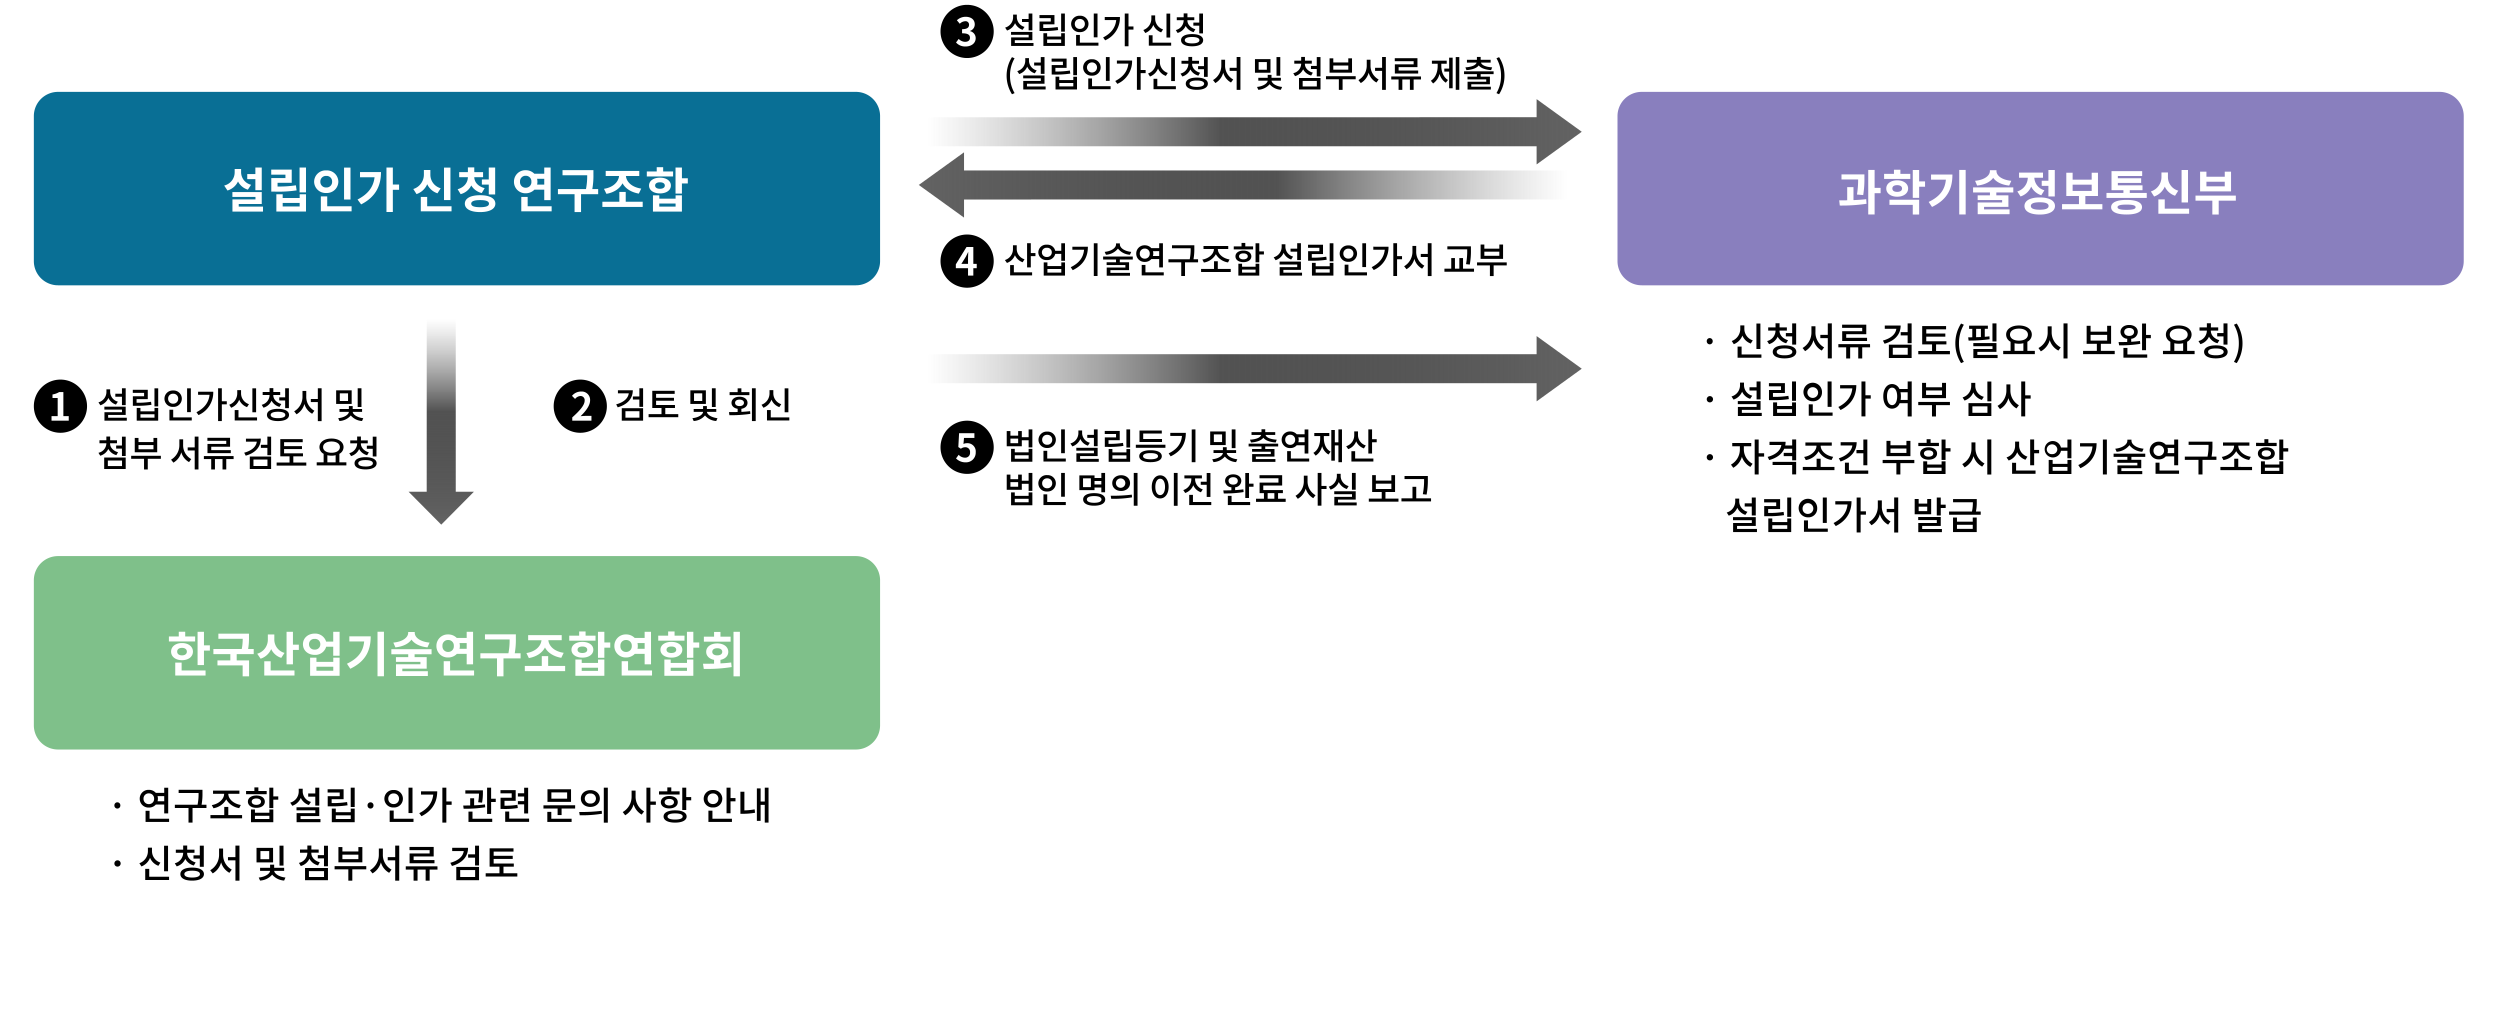 <svg id="구성_요소_1_1" data-name="구성 요소 1 – 1" xmlns="http://www.w3.org/2000/svg" xmlns:xlink="http://www.w3.org/1999/xlink" width="1034" height="422" viewBox="0 0 1034 422">
  <defs>
    <linearGradient id="linear-gradient" x1="0.5" y1="1" x2="0.5" gradientUnits="objectBoundingBox">
      <stop offset="0" stop-color="#636363"/>
      <stop offset="0.552" stop-color="#161616" stop-opacity="0.741"/>
      <stop offset="1" stop-color="#545454" stop-opacity="0"/>
    </linearGradient>
    <linearGradient id="linear-gradient-2" y1="0" y2="1" xlink:href="#linear-gradient"/>
  </defs>
  <rect id="사각형_4" data-name="사각형 4" width="1034" height="422" fill="#fff"/>
  <g id="그룹_3" data-name="그룹 3" transform="translate(-162 -58)">
    <path id="패스_2" data-name="패스 2" d="M11,0A11,11,0,1,1,0,11,11,11,0,0,1,11,0Z" transform="translate(176 215)"/>
    <path id="패스_3" data-name="패스 3" d="M11,0A11,11,0,1,1,0,11,11,11,0,0,1,11,0Z" transform="translate(391 215)"/>
    <path id="패스_4" data-name="패스 4" d="M10,0H340a10,10,0,0,1,10,10V70a10,10,0,0,1-10,10H10A10,10,0,0,1,0,70V10A10,10,0,0,1,10,0Z" transform="translate(176 96)" fill="#096f95"/>
    <path id="패스_5" data-name="패스 5" d="M10,0H340a10,10,0,0,1,10,10V70a10,10,0,0,1-10,10H10A10,10,0,0,1,0,70V10A10,10,0,0,1,10,0Z" transform="translate(831 96)" fill="#897fbe"/>
    <path id="패스_6" data-name="패스 6" d="M13.62-7.34h2.64V-16.7H13.62V-14H10.26v2.1h3.36ZM11.86-9.58a5.353,5.353,0,0,1-4.14-5.2V-16.1H5.06v1.32A5.6,5.6,0,0,1,.72-9.26L2.08-7.2a7.014,7.014,0,0,0,4.36-3.74,6.72,6.72,0,0,0,4.08,3.38ZM6.74-.54V-1.62h9.52V-6.56H4.12v2.02h9.54v1.02H4.14V1.52H16.78V-.54ZM30.38-9.36a45.569,45.569,0,0,1-7.58.5v-1.52h5.86v-5.48H20.18v2.1h5.88v1.42H20.2v5.6h1.62a50.978,50.978,0,0,0,8.86-.52ZM31.94-.6H24.92V-2.08h7.02Zm0-3.5H24.92V-5.66H22.3V1.5H34.56V-5.66H31.94ZM31.9-16.7V-6.42h2.66V-16.7Zm21.06.02H50.3V-3.46h2.66ZM40.5-10.84a2.3,2.3,0,0,1,2.44-2.4,2.272,2.272,0,0,1,2.42,2.4,2.278,2.278,0,0,1-2.42,2.38A2.3,2.3,0,0,1,40.5-10.84Zm7.44,0a4.728,4.728,0,0,0-5-4.68,4.745,4.745,0,0,0-5.02,4.68,4.754,4.754,0,0,0,5.02,4.66A4.736,4.736,0,0,0,47.94-10.84ZM43.34-.7V-4.76H40.7V1.4H53.42V-.7ZM56.9-14.82v2.14h6.02c-.48,4.08-2.76,7-7.04,9.2l1.48,2.02c6.12-3.1,8.22-7.84,8.22-13.36ZM73.06-9.68H70.48v-7.04H67.84V1.68h2.64V-7.5h2.58Zm21.24-7H91.64V-3.26H94.3ZM90.28-8.14A5.811,5.811,0,0,1,86-13.88v-1.8H83.32v1.8a6.246,6.246,0,0,1-4.38,6.06l1.34,2.1a7.421,7.421,0,0,0,4.42-4.1,7.07,7.07,0,0,0,4.24,3.78ZM84.68-.7V-4.54H82.04V1.4H94.76V-.7ZM107.3-11.78v2.12h2.86v4.08h2.64V-16.7h-2.64v4.92Zm1.16,3.6c-2.94-.78-4.26-2.64-4.3-4.54h3.64V-14.8h-3.64v-1.96h-2.64v1.96h-3.6v2.08h3.6c-.04,2.06-1.32,4.14-4.24,4.98L98.52-5.7a6.8,6.8,0,0,0,4.4-3.6,6.8,6.8,0,0,0,4.34,3.14ZM106.58-.3c-2.44,0-3.68-.46-3.68-1.46s1.24-1.48,3.68-1.48c2.4,0,3.66.48,3.66,1.48S108.98-.3,106.58-.3Zm0-4.96c-3.92,0-6.32,1.28-6.32,3.5,0,2.2,2.4,3.48,6.32,3.48,3.9,0,6.3-1.28,6.3-3.48C112.88-3.98,110.48-5.26,106.58-5.26Zm16.5-5.58a2.28,2.28,0,0,1,2.34-2.46,2.285,2.285,0,0,1,2.36,2.46,2.29,2.29,0,0,1-2.36,2.48A2.286,2.286,0,0,1,123.08-10.84Zm10.02-1.2v2.38h-2.96a4.543,4.543,0,0,0,.14-1.18,5.8,5.8,0,0,0-.14-1.2Zm0,4.48v4.34h2.64V-16.7H133.1v2.56H129a4.913,4.913,0,0,0-3.58-1.46,4.7,4.7,0,0,0-4.84,4.76,4.707,4.707,0,0,0,4.84,4.78,4.959,4.959,0,0,0,3.62-1.5ZM126.24-.7V-4.54H123.6V1.4h12.56V-.7ZM155.4-7.8h-2.42a32.116,32.116,0,0,0,.46-6.18v-1.66H140.66v2.12h10.2a27.8,27.8,0,0,1-.5,5.72h-11.6v2.12h6.88v7.4h2.68v-7.4h7.08Zm3.42,1.98c3.2-.58,5.52-2.18,6.66-4.38,1.16,2.16,3.5,3.7,6.74,4.28l1-2.08c-3.96-.58-6.1-2.8-6.34-5.2h5.52v-2.1H158.52v2.1h5.52c-.24,2.4-2.38,4.7-6.24,5.3Zm7.98,3.26V-6.62h-2.64v4.06h-7.02V-.42h16.68V-2.56Zm19.6-12.52h-4.12v-1.76h-2.66v1.76h-4.1v2.06h10.86Zm-7.44,5.82c0-.88.82-1.34,2-1.34s2,.46,2,1.34-.82,1.34-2,1.34S178.96-8.38,178.96-9.26Zm6.52,0c0-1.96-1.86-3.26-4.52-3.26s-4.52,1.3-4.52,3.26c0,1.94,1.86,3.26,4.52,3.26S185.48-7.32,185.48-9.26Zm1.94,8.72h-6.74V-1.82h6.74Zm0-3.28h-6.74v-1.4h-2.62V1.52h11.98V-5.22h-2.62Zm5.06-8.46h-2.44V-16.7H187.4V-5.92h2.64v-4.2h2.44Z" transform="translate(254 144)" fill="#fff"/>
    <path id="패스_7" data-name="패스 7" d="M10.44-5.445h1.545v-6.96H10.44v2.265H7.7V-8.9H10.44ZM8.76-6.87a4.266,4.266,0,0,1-3.2-3.96v-1.14H4.02v1.14A4.475,4.475,0,0,1,.72-6.585l.8,1.215A5.461,5.461,0,0,0,4.83-8.43,5.162,5.162,0,0,0,7.95-5.67ZM4.725-.225V-1.38h7.26V-4.8H3.165v1.2h7.29v1.08H3.2V.99H12.45V-.225Zm17.745-6.6a33.933,33.933,0,0,1-5.985.4v-1.5H21.12v-3.84H14.925v1.26H19.6v1.41h-4.65v3.93h1.14a38.515,38.515,0,0,0,6.555-.405ZM23.9-.255H18.09v-1.41H23.9Zm0-2.625H18.09v-1.4H16.545V.99h8.88V-4.275H23.9Zm-.015-9.51v7.485h1.545V-12.39Zm15.045,0H37.38v9.84h1.545ZM29.535-8.1a1.976,1.976,0,0,1,2.085-2.055A1.984,1.984,0,0,1,33.7-8.1,1.993,1.993,0,0,1,31.62-6.045,1.985,1.985,0,0,1,29.535-8.1Zm5.67,0a3.389,3.389,0,0,0-3.585-3.39,3.4,3.4,0,0,0-3.6,3.39,3.411,3.411,0,0,0,3.6,3.39A3.4,3.4,0,0,0,35.2-8.1ZM31.635-.36V-3.54h-1.56V.9h9.24V-.36Zm10.29-10.605V-9.7h4.74c-.315,3.12-2.1,5.505-5.415,7.2L42.1-1.32a10.191,10.191,0,0,0,6.1-9.645ZM53.8-7.05H51.75v-5.355H50.2V1.14H51.75v-6.9H53.8Zm12.12-5.325H64.38v9.9h1.545ZM62.97-5.835A4.7,4.7,0,0,1,59.7-10.29v-1.35H58.125v1.35A4.979,4.979,0,0,1,54.81-5.6L55.6-4.35A5.807,5.807,0,0,0,58.935-7.7a5.5,5.5,0,0,0,3.24,3.09ZM58.635-.36V-3.405h-1.56V.9h9.24V-.36Zm16.86-8.3V-7.38H77.94V-4.2h1.545v-8.205H77.94v3.75Zm.84,2.76c-2.07-.6-3.3-2.07-3.3-3.615v-.12h2.85v-1.23H73.05v-1.6H71.49v1.6H68.64v1.23h2.85v.12a4.239,4.239,0,0,1-3.255,3.945l.75,1.2a5.271,5.271,0,0,0,3.33-2.91,5.214,5.214,0,0,0,3.3,2.565ZM74.97-.045c-1.92,0-3.015-.48-3.015-1.335S73.05-2.7,74.97-2.7,78-2.235,78-1.38,76.9-.045,74.97-.045Zm0-3.855c-2.835,0-4.56.93-4.56,2.52s1.725,2.535,4.56,2.535S79.545.21,79.545-1.38,77.8-3.9,74.97-3.9ZM86.67-11.3H85.11V-9.06a6.944,6.944,0,0,1-3.435,6.18l.975,1.23A7,7,0,0,0,85.9-5.94a6.677,6.677,0,0,0,3.21,4.065L90.03-3.12a6.516,6.516,0,0,1-3.36-5.94Zm4.785-1.125v4.455h-2.9v1.26h2.9V1.17h1.56V-12.42Zm18.045.015h-1.56v7.74h1.56Zm-5.55,5.25h-3.4V-10.32h3.4Zm1.5-4.395H99.03v5.625h6.42Zm4.305,8.91V-3.825H105.87V-5.04h-1.575v1.215H100.41V-2.64h3.885c-.12,1.155-1.875,2.34-4.41,2.6l.51,1.17a6.593,6.593,0,0,0,4.695-2.3,6.57,6.57,0,0,0,4.65,2.3l.51-1.17c-2.505-.27-4.245-1.485-4.365-2.6ZM8.82,14.045c-2.055-.57-3.285-2.01-3.285-3.57v-.15h2.85V9.095H5.55V7.55H3.99V9.095H1.14v1.23H3.99v.15a4.084,4.084,0,0,1-3.27,3.8l.735,1.215A5.265,5.265,0,0,0,4.8,12.665a5.209,5.209,0,0,0,3.33,2.58ZM4.605,17.48H10.47v2.28H4.605ZM3.09,20.99h8.9V16.25H3.09ZM10.44,7.61v3.66H8.04v1.275h2.4V15.59h1.545V7.61Zm13.035,5.2H17.28V11.09h6.195Zm1.545-4.68H23.475v1.71H17.28V8.135H15.735V14.06H25.02Zm1.515,7.395H14.25v1.245h5.325v4.4H21.12v-4.4h5.415ZM35.745,8.7h-1.56V10.94a6.944,6.944,0,0,1-3.435,6.18l.975,1.23a7,7,0,0,0,3.255-4.29,6.677,6.677,0,0,0,3.21,4.065L39.1,16.88a6.516,6.516,0,0,1-3.36-5.94ZM40.53,7.58v4.455h-2.9V13.3h2.9V21.17h1.56V7.58Zm13.05,3.03H45.81v3.81h9.645V13.175H47.37v-1.41h7.785V8.075H45.78V9.32h7.8Zm3.03,5.01H44.325v1.245h3.03V21.17H48.9V16.865h3.135V21.17H53.58V16.865h3.045Zm5.115-7.2V9.68H66.21c-.27,2.085-2.1,3.72-5.205,4.56l.63,1.23c3.915-1.11,6.24-3.54,6.24-7.05Zm3.105,8.64h5.79v2.685H64.83Zm-1.515,3.93h8.82V15.83h-8.82Zm7.275-13.4V10.97H67.9v1.275H70.59v3.03h1.545V7.595ZM81.315,18.29V15.74h4V14.51H77.5V12.74H84.9V11.525H77.5V9.89H85.2V8.63H75.93v7.11h3.825v2.55h-5.34v1.275h12.27V18.29Zm14.085-3a7.766,7.766,0,0,0,1.71.18,6.945,6.945,0,0,0,1.71-.195V18.23H95.4ZM97.11,9.6c2.04,0,3.465.9,3.465,2.325,0,1.44-1.425,2.34-3.465,2.34s-3.48-.9-3.48-2.34C93.63,10.505,95.055,9.6,97.11,9.6Zm3.255,8.625V14.7a3.132,3.132,0,0,0,1.725-2.775c0-2.16-2.1-3.54-4.98-3.54-2.9,0-4.98,1.38-4.98,3.54A3.115,3.115,0,0,0,93.855,14.7V18.23H90.99v1.26h12.27V18.23Zm11.355-6.885V12.62h2.445V15.8h1.545V7.595h-1.545v3.75Zm.84,2.76c-2.07-.6-3.3-2.07-3.3-3.615v-.12h2.85V9.14h-2.835v-1.6h-1.56v1.6h-2.85v1.23h2.85v.12a4.239,4.239,0,0,1-3.255,3.945l.75,1.2a5.271,5.271,0,0,0,3.33-2.91,5.214,5.214,0,0,0,3.3,2.565Zm-1.365,5.85c-1.92,0-3.015-.48-3.015-1.335s1.1-1.32,3.015-1.32,3.03.465,3.03,1.32S113.13,19.955,111.195,19.955Zm0-3.855c-2.835,0-4.56.93-4.56,2.52s1.725,2.535,4.56,2.535,4.575-.945,4.575-2.535S114.03,16.1,111.195,16.1Z" transform="translate(202 231)"/>
    <path id="패스_8" data-name="패스 8" d="M1.575-11.58v1.26H6.06C5.79-8.235,3.96-6.6.855-5.76l.63,1.23c3.915-1.11,6.24-3.54,6.24-7.05ZM4.68-2.94h5.79V-.255H4.68ZM3.165.99h8.82V-4.17H3.165Zm7.275-13.4V-9.03H7.755v1.275H10.44v3.03h1.545v-7.68ZM21.165-1.71V-4.26H25.17V-5.49H17.355V-7.26h7.4V-8.475h-7.4V-10.11H25.05v-1.26H15.78v7.11H19.6v2.55h-5.34V-.435h12.27V-1.71ZM42-12.405H40.44v7.74H42Zm-5.55,5.25h-3.4V-10.32h3.4Zm1.5-4.395H31.53v5.625h6.42Zm4.3,8.91V-3.825H38.37V-5.04H36.795v1.215H32.91V-2.64h3.885c-.12,1.155-1.875,2.34-4.41,2.6l.51,1.17a6.593,6.593,0,0,0,4.695-2.3,6.57,6.57,0,0,0,4.65,2.3l.51-1.17c-2.505-.27-4.245-1.485-4.365-2.6ZM55.95-10.815H52.635v-1.56H51.09v1.56H47.76V-9.57h8.19ZM50.025-6.39c0-.825.75-1.335,1.845-1.335,1.08,0,1.83.51,1.83,1.335s-.75,1.35-1.83,1.35C50.775-5.04,50.025-5.55,50.025-6.39Zm2.61,2.475c1.53-.24,2.535-1.155,2.535-2.475,0-1.515-1.35-2.52-3.3-2.52s-3.315,1.005-3.315,2.52c0,1.305,1.005,2.235,2.535,2.475V-2.6c-1.275.045-2.52.045-3.6.045l.195,1.275A52.711,52.711,0,0,0,56.34-1.83l-.1-1.125c-1.155.165-2.385.24-3.6.315ZM57-12.405V1.155h1.56v-13.56Zm15.075.03H70.53v9.9h1.545ZM69.12-5.835a4.7,4.7,0,0,1-3.27-4.455v-1.35H64.275v1.35A4.979,4.979,0,0,1,60.96-5.6l.795,1.245A5.807,5.807,0,0,0,65.085-7.7a5.5,5.5,0,0,0,3.24,3.09ZM64.785-.36V-3.405h-1.56V.9h9.24V-.36Z" transform="translate(416 231)"/>
    <path id="패스_9" data-name="패스 9" d="M1.312,0h7.12V-1.9H6.208V-11.84H4.464a7.68,7.68,0,0,1-2.752.992v1.456H3.856V-1.9H1.312Z" transform="translate(182 232)" fill="#fff"/>
    <path id="패스_10" data-name="패스 10" d="M.688,0H8.624V-1.984H6.048c-.544,0-1.328.064-1.92.128,2.16-2.112,3.936-4.416,3.936-6.56a3.473,3.473,0,0,0-3.728-3.648,4.8,4.8,0,0,0-3.76,1.792l1.28,1.28a3.067,3.067,0,0,1,2.176-1.216,1.7,1.7,0,0,1,1.776,1.92c0,1.824-1.9,4.048-5.12,6.928Z" transform="translate(398 232)" fill="#fff"/>
    <path id="패스_11" data-name="패스 11" d="M10,0H340a10,10,0,0,1,10,10V70a10,10,0,0,1-10,10H10A10,10,0,0,1,0,70V10A10,10,0,0,1,10,0Z" transform="translate(176 288)" fill="#7fc08a"/>
    <path id="패스_12" data-name="패스 12" d="M11.72-14.76H7.6v-1.96H4.94v1.96H.86v2.06H11.7ZM4.28-8.5c0-1,.82-1.54,2-1.54,1.16,0,2,.54,2,1.54,0,1.02-.84,1.56-2,1.56C5.1-6.94,4.28-7.48,4.28-8.5Zm6.52,0c0-2.08-1.88-3.54-4.52-3.54S1.76-10.58,1.76-8.5c0,2.12,1.88,3.56,4.52,3.56S10.8-6.38,10.8-8.5ZM6.12-3.94H3.48V1.4H16.02V-.7H6.12Zm9.24-7.14V-16.7H12.72V-2.92h2.64V-8.9H17.8v-2.18ZM35.94-7.46v-2.1H33.62a25.073,25.073,0,0,0,.36-4.88v-1.48H21.32v2.12H31.38a20.378,20.378,0,0,1-.4,4.24H19.26v2.1h7v2.6H20.94v2.08H31.36v4.5h2.66V-4.86H28.9v-2.6Zm12.74-.5a5.707,5.707,0,0,1-4.22-5.62v-2H41.78v1.98a6.028,6.028,0,0,1-4.4,5.98l1.4,2.06a7.166,7.166,0,0,0,4.38-3.98A6.884,6.884,0,0,0,47.32-5.9ZM42.94-4.5H40.3V1.4H52.8V-.7H42.94Zm9.22-6.86V-16.7H49.52V-3.22h2.64V-9.18H54.6v-2.18ZM68.84-.58H61.88V-2.24h6.96Zm0-3.66H61.88V-6H59.26V1.5h12.2V-6H68.84Zm-7.7-5.1a2.132,2.132,0,0,1-2.32-2.2,2.132,2.132,0,0,1,2.32-2.2,2.138,2.138,0,0,1,2.34,2.2A2.138,2.138,0,0,1,61.14-9.34Zm7.68-7.36v4.06H65.88a4.687,4.687,0,0,0-4.74-3.3c-2.76,0-4.84,1.84-4.84,4.4s2.08,4.4,4.84,4.4A4.665,4.665,0,0,0,65.9-10.5h2.92v3.7h2.64v-9.9Zm6.66,1.9v2.1h6.14c-.38,4.08-2.42,6.96-7.12,9.22L75.88-1.4c6.54-3.16,8.44-7.76,8.44-13.4Zm11.66-1.92V1.7H89.8V-16.72Zm21.54,4.5c-4.14-.4-6.14-2.26-6.14-4.04v-.34H99.82v.34c0,1.78-2,3.64-6.14,4.04l.86,1.98c3.18-.34,5.48-1.54,6.64-3.22,1.16,1.68,3.44,2.88,6.62,3.22Zm.82,4.82V-9.48H92.86V-7.4h6.98v1.18H94.76v1.96h10.12v1H94.78V1.58h13.18V-.4H97.4V-1.44h10.08V-6.22h-5V-7.4Zm4.5-3.44a2.28,2.28,0,0,1,2.34-2.46,2.285,2.285,0,0,1,2.36,2.46,2.29,2.29,0,0,1-2.36,2.48A2.286,2.286,0,0,1,114-10.84Zm10.02-1.2v2.38h-2.96a4.543,4.543,0,0,0,.14-1.18,5.8,5.8,0,0,0-.14-1.2Zm0,4.48v4.34h2.64V-16.7h-2.64v2.56h-4.1a4.913,4.913,0,0,0-3.58-1.46,4.7,4.7,0,0,0-4.84,4.76,4.707,4.707,0,0,0,4.84,4.78,4.959,4.959,0,0,0,3.62-1.5ZM117.16-.7V-4.54h-2.64V1.4h12.56V-.7Zm29.16-7.1H143.9a32.116,32.116,0,0,0,.46-6.18v-1.66H131.58v2.12h10.2a27.8,27.8,0,0,1-.5,5.72h-11.6v2.12h6.88v7.4h2.68v-7.4h7.08Zm3.42,1.98c3.2-.58,5.52-2.18,6.66-4.38,1.16,2.16,3.5,3.7,6.74,4.28l1-2.08c-3.96-.58-6.1-2.8-6.34-5.2h5.52v-2.1H149.44v2.1h5.52c-.24,2.4-2.38,4.7-6.24,5.3Zm7.98,3.26V-6.62h-2.64v4.06h-7.02V-.42h16.68V-2.56Zm19.6-12.52H173.2v-1.76h-2.66v1.76h-4.1v2.06H177.3Zm-7.44,5.82c0-.88.82-1.34,2-1.34s2,.46,2,1.34-.82,1.34-2,1.34S169.88-8.38,169.88-9.26Zm6.52,0c0-1.96-1.86-3.26-4.52-3.26s-4.52,1.3-4.52,3.26c0,1.94,1.86,3.26,4.52,3.26S176.4-7.32,176.4-9.26Zm1.94,8.72H171.6V-1.82h6.74Zm0-3.28H171.6v-1.4h-2.62V1.52h11.98V-5.22h-2.62Zm5.06-8.46h-2.44V-16.7h-2.64V-5.92h2.64v-4.2h2.44Zm4.2,1.44a2.28,2.28,0,0,1,2.34-2.46,2.285,2.285,0,0,1,2.36,2.46,2.29,2.29,0,0,1-2.36,2.48A2.286,2.286,0,0,1,187.6-10.84Zm10.02-1.2v2.38h-2.96a4.543,4.543,0,0,0,.14-1.18,5.8,5.8,0,0,0-.14-1.2Zm0,4.48v4.34h2.64V-16.7h-2.64v2.56h-4.1a4.914,4.914,0,0,0-3.58-1.46,4.7,4.7,0,0,0-4.84,4.76,4.707,4.707,0,0,0,4.84,4.78,4.959,4.959,0,0,0,3.62-1.5ZM190.76-.7V-4.54h-2.64V1.4h12.56V-.7Zm23.36-14.38H210v-1.76h-2.66v1.76h-4.1v2.06H214.1Zm-7.44,5.82c0-.88.82-1.34,2-1.34s2,.46,2,1.34-.82,1.34-2,1.34S206.68-8.38,206.68-9.26Zm6.52,0c0-1.96-1.86-3.26-4.52-3.26s-4.52,1.3-4.52,3.26c0,1.94,1.86,3.26,4.52,3.26S213.2-7.32,213.2-9.26Zm1.94,8.72H208.4V-1.82h6.74Zm0-3.28H208.4v-1.4h-2.62V1.52h11.98V-5.22h-2.62Zm5.06-8.46h-2.44V-16.7h-2.64V-5.92h2.64v-4.2h2.44Zm12.98-2.38h-4.2v-1.98h-2.64v1.98h-4.22v2.06h11.06ZM225.6-8.4c0-.96.84-1.48,2.06-1.48,1.24,0,2.06.52,2.06,1.48,0,.94-.82,1.46-2.06,1.46C226.44-6.94,225.6-7.46,225.6-8.4Zm3.38,3.32c1.96-.38,3.24-1.62,3.24-3.32,0-2.08-1.88-3.48-4.56-3.48-2.7,0-4.58,1.4-4.58,3.48,0,1.7,1.28,2.94,3.26,3.32v1.56c-1.64.04-3.2.04-4.58.04l.32,2.14a64.711,64.711,0,0,0,11.54-.76l-.2-1.9c-1.44.2-2.94.3-4.44.38Zm5.4-11.62V1.72h2.64V-16.7Z" transform="translate(231 336)" fill="#fff"/>
    <path id="패스_13" data-name="패스 13" d="M4.528-4.576a1.247,1.247,0,0,0,1.248-1.28A1.246,1.246,0,0,0,4.528-7.168,1.24,1.24,0,0,0,3.312-5.856,1.241,1.241,0,0,0,4.528-4.576ZM15.36-8.656a2.126,2.126,0,0,1,2.208-2.208,2.118,2.118,0,0,1,2.176,2.208,2.127,2.127,0,0,1-2.176,2.24A2.134,2.134,0,0,1,15.36-8.656Zm8.56-1.072v2.144H21.152a3.343,3.343,0,0,0,.16-1.072,3.343,3.343,0,0,0-.16-1.072Zm0,3.488v3.664h1.648V-13.2H23.92v2.128H20.448a3.781,3.781,0,0,0-2.88-1.248,3.621,3.621,0,0,0-3.776,3.664,3.621,3.621,0,0,0,3.776,3.664,3.674,3.674,0,0,0,2.88-1.248ZM17.856-.384V-3.648H16.208V.96h9.728V-.384ZM41.392-6.16H39.376a25.387,25.387,0,0,0,.368-4.912v-1.264H29.888v1.328h8.24a21.984,21.984,0,0,1-.416,4.848H28.32V-4.8h5.648V1.232h1.664V-4.8h5.76Zm2.9,1.456a7.4,7.4,0,0,0,5.28-3.68,7.482,7.482,0,0,0,5.36,3.632L55.6-6.064c-2.864-.448-5.168-2.4-5.168-4.576v-.032h4.592V-12H44.112v1.328H48.7v.032c0,2.176-2.288,4.176-5.1,4.624Zm6.128,2.816V-5.264H48.752v3.376H43.04V-.544H56.128V-1.888ZM66.3-11.84h-3.44v-1.5H61.216v1.5h-3.44v1.328H66.3Zm-6.192,4.4c0-.816.768-1.312,1.92-1.312s1.936.5,1.936,1.312c0,.832-.784,1.328-1.936,1.328S60.112-6.608,60.112-7.44Zm5.424,0c0-1.52-1.408-2.544-3.5-2.544-2.08,0-3.5,1.024-3.5,2.544,0,1.536,1.424,2.56,3.5,2.56C64.128-4.88,65.536-5.9,65.536-7.44ZM67.408-.256H61.44V-1.584h5.968Zm0-2.608H61.44V-4.192H59.808V1.056H69.04V-4.192H67.408Zm3.68-6.752H69.04v-3.6H67.392v8.432H69.04V-8.256h2.048ZM86.4-5.808h1.648v-7.424H86.4v2.416H83.472v1.328H86.4Zm-1.792-1.52A4.55,4.55,0,0,1,81.2-11.552v-1.216H79.552v1.216a4.773,4.773,0,0,1-3.52,4.528l.848,1.3a5.825,5.825,0,0,0,3.536-3.264,5.506,5.506,0,0,0,3.328,2.944ZM80.3-.24V-1.472h7.744V-5.12H78.64v1.28h7.776v1.152H78.672V1.056h9.872V-.24ZM99.552-7.28a36.2,36.2,0,0,1-6.384.432v-1.6h4.944v-4.1H91.5V-11.2H96.5v1.5h-4.96V-5.5h1.216a41.083,41.083,0,0,0,6.992-.432Zm1.52,7.008H94.88v-1.5h6.192Zm0-2.8H94.88V-4.56H93.232V1.056H102.7V-4.56h-1.632Zm-.016-10.144v7.984H102.7v-7.984Zm8.176,8.64a1.247,1.247,0,0,0,1.248-1.28,1.246,1.246,0,0,0-1.248-1.312,1.24,1.24,0,0,0-1.216,1.312A1.241,1.241,0,0,0,109.232-4.576Zm17.376-8.64H124.96v10.5h1.648ZM116.592-8.64a2.108,2.108,0,0,1,2.224-2.192A2.117,2.117,0,0,1,121.04-8.64a2.126,2.126,0,0,1-2.224,2.192A2.117,2.117,0,0,1,116.592-8.64Zm6.048,0a3.615,3.615,0,0,0-3.824-3.616,3.628,3.628,0,0,0-3.84,3.616,3.638,3.638,0,0,0,3.84,3.616A3.624,3.624,0,0,0,122.64-8.64ZM118.832-.384V-3.776h-1.664V.96h9.856V-.384Zm11.3-11.312v1.344h5.056c-.336,3.328-2.24,5.872-5.776,7.68l.912,1.264c4.72-2.384,6.512-6.1,6.512-10.288ZM142.8-7.52h-2.192v-5.712H138.96V1.216h1.648v-7.36H142.8Zm12.576.5a21.572,21.572,0,0,0,.352-4.272v-.832h-7.264v1.344h5.648A20.549,20.549,0,0,1,153.76-7.2Zm1.2.72a40.564,40.564,0,0,1-4.48.384V-8.832h-1.632v2.96c-1.024.032-2.016.032-2.88.032L147.76-4.5a54.121,54.121,0,0,0,8.928-.608Zm-5.152,2.976H149.76V.96h9.824V-.384h-8.16Zm7.7-5.312v-4.576h-1.664V-2.368h1.664V-7.28h1.92V-8.64Zm13.664,6.08h1.648V-13.2h-1.648v2.3h-2.592v1.344h2.592v1.9h-2.592V-6.32h2.592Zm-2.8-3.568a30.2,30.2,0,0,1-5.328.368V-7.792h4.624v-4.416h-6.288v1.328h4.64v1.824h-4.608v4.64H164.1A32.828,32.828,0,0,0,170.16-4.8Zm-3.376,5.7V-3.36h-1.664V.912h9.888V-.432Zm23.952-8.24h-6.512v-2.592h6.512Zm1.616-3.9h-9.744V-7.36h9.744Zm-8.16,9.36h-1.648V.96h10.048V-.384h-8.4Zm-3.248-2.72v1.328h5.856v2.7h1.648v-2.7h5.6V-5.936Zm19.392-6.272c-2.256,0-3.92,1.424-3.92,3.472s1.664,3.472,3.92,3.472S204.1-6.688,204.1-8.736,202.416-12.208,200.16-12.208Zm0,1.408a2.092,2.092,0,0,1,2.32,2.064,2.1,2.1,0,0,1-2.32,2.064,2.1,2.1,0,0,1-2.3-2.064A2.086,2.086,0,0,1,200.16-10.8Zm5.568-2.432V1.248h1.664v-14.48ZM195.776-1.808a50.293,50.293,0,0,0,9.2-.64l-.112-1.2a66.054,66.054,0,0,1-9.3.48Zm23.1-10.208h-1.648v2.368a7.313,7.313,0,0,1-3.664,6.512l1.008,1.328a7.466,7.466,0,0,0,3.488-4.528,7.2,7.2,0,0,0,3.328,4.256L222.4-3.392a7.011,7.011,0,0,1-3.52-6.256Zm8.384,4.528h-2.256v-5.728H223.36V1.232h1.648v-7.36h2.256Zm9.824-4.208h-3.44v-1.632H232V-11.7h-3.44v1.312h8.528ZM230.9-7.2c0-.848.768-1.36,1.92-1.36s1.936.512,1.936,1.36c0,.816-.784,1.344-1.936,1.344S230.9-6.384,230.9-7.2Zm5.424,0c0-1.568-1.408-2.576-3.5-2.576-2.08,0-3.5,1.008-3.5,2.576,0,1.552,1.424,2.56,3.5,2.56C234.912-4.64,236.32-5.648,236.32-7.2Zm-1.1,7.168c-1.984,0-3.136-.432-3.136-1.28,0-.832,1.152-1.264,3.136-1.264s3.136.432,3.136,1.264C238.352-.464,237.2-.032,235.216-.032Zm0-3.808c-2.944,0-4.768.944-4.768,2.528,0,1.6,1.824,2.544,4.768,2.544s4.768-.944,4.768-2.544C239.984-2.9,238.16-3.84,235.216-3.84Zm4.608-5.5v-3.872h-1.648v9.232h1.648v-4h2.048v-1.36Zm8.832.7a2.113,2.113,0,0,1,2.224-2.176,2.126,2.126,0,0,1,2.24,2.176,2.13,2.13,0,0,1-2.24,2.192A2.117,2.117,0,0,1,248.656-8.64Zm6.08,0a3.621,3.621,0,0,0-3.856-3.6,3.616,3.616,0,0,0-3.84,3.6,3.628,3.628,0,0,0,3.84,3.616A3.633,3.633,0,0,0,254.736-8.64Zm-4.08,4.928h-1.664V.96h9.728V-.384h-8.064Zm7.488-5.216v-4.288H256.5V-2.624h1.648V-7.568h2.048v-1.36Zm5.728-2.624h-1.648v9.136h.96a27.758,27.758,0,0,0,5.1-.432l-.176-1.408a26.813,26.813,0,0,1-4.24.432Zm8.432-1.664v5.744h-1.712v-5.456H269.04V.512h1.552V-6.112H272.3V1.232h1.568V-13.216ZM4.528,19.424a1.3,1.3,0,1,0-1.216-1.28A1.247,1.247,0,0,0,4.528,19.424ZM25.5,10.8H23.856V21.36H25.5Zm-3.152,6.976a5.015,5.015,0,0,1-3.488-4.752v-1.44h-1.68v1.44a5.311,5.311,0,0,1-3.536,5.008L14.5,19.36a6.194,6.194,0,0,0,3.552-3.568,5.862,5.862,0,0,0,3.456,3.3Zm-4.624,5.84V20.368H16.064V24.96H25.92V23.616Zm18.3-8.848v1.36H38.64V19.52h1.648V10.768H38.64v4Zm.9,2.944c-2.208-.64-3.52-2.208-3.52-3.856v-.128h3.04V12.416H33.424V10.7H31.76v1.712H28.72v1.312h3.04v.128a4.522,4.522,0,0,1-3.472,4.208l.8,1.28a5.623,5.623,0,0,0,3.552-3.1,5.562,5.562,0,0,0,3.52,2.736Zm-1.456,6.24c-2.048,0-3.216-.512-3.216-1.424s1.168-1.408,3.216-1.408c2.064,0,3.232.5,3.232,1.408S37.536,23.952,35.472,23.952Zm0-4.112c-3.024,0-4.864.992-4.864,2.688s1.84,2.7,4.864,2.7,4.88-1.008,4.88-2.7S38.5,19.84,35.472,19.84Zm12.8-7.888H46.608v2.384a7.407,7.407,0,0,1-3.664,6.592l1.04,1.312a7.469,7.469,0,0,0,3.472-4.576A7.122,7.122,0,0,0,50.88,22l.976-1.328a6.95,6.95,0,0,1-3.584-6.336Zm5.1-1.2V15.5H50.288v1.344h3.088v8.4H55.04v-14.5Zm19.888.016H71.6v8.256h1.664Zm-5.92,5.6H63.712V12.992h3.632Zm1.6-4.688H62.1v6h6.848Zm4.592,9.5V19.92H69.392v-1.3h-1.68v1.3H63.568v1.264h4.144c-.128,1.232-2,2.5-4.7,2.768l.544,1.248a7.033,7.033,0,0,0,5.008-2.448A7.008,7.008,0,0,0,73.52,25.2l.544-1.248c-2.672-.288-4.528-1.584-4.656-2.768Zm14.736-3.536c-2.192-.608-3.5-2.144-3.5-3.808v-.16h3.04V12.368H84.784V10.72H83.12v1.648H80.08V13.68h3.04v.16a4.356,4.356,0,0,1-3.488,4.048l.784,1.3a5.616,5.616,0,0,0,3.568-3.008,5.556,5.556,0,0,0,3.552,2.752Zm-4.5,3.664h6.256v2.432H83.776ZM82.16,25.056h9.488V20H82.16ZM90,10.784v3.9H87.44v1.36H90V19.3h1.648V10.784Zm14.224,5.552H97.616V14.5h6.608Zm1.648-4.992h-1.648v1.824H97.616V11.344H95.968v6.32h9.9Zm1.616,7.888h-13.1V20.56h5.68v4.688h1.648V20.56h5.776Zm6.864-7.28h-1.664v2.384a7.407,7.407,0,0,1-3.664,6.592l1.04,1.312a7.469,7.469,0,0,0,3.472-4.576A7.122,7.122,0,0,0,116.96,22l.976-1.328a6.95,6.95,0,0,1-3.584-6.336Zm5.1-1.2V15.5h-3.088v1.344h3.088v8.4h1.664v-14.5Zm14.24,3.232h-8.288v4.064H135.7V16.72h-8.624v-1.5h8.3V11.28h-10v1.328h8.32Zm3.232,5.344h-13.1v1.328h3.232v4.592H128.7V20.656h3.344v4.592H133.7V20.656h3.248Zm6.1-7.68v1.344h4.784c-.288,2.224-2.24,3.968-5.552,4.864l.672,1.312c4.176-1.184,6.656-3.776,6.656-7.52Zm3.312,9.216h6.176v2.864h-6.176Zm-1.616,4.192h9.408v-5.5H144.72Zm7.76-14.288v3.6h-2.864v1.36h2.864V18.96h1.648V10.768Zm11.76,11.408v-2.72h4.272V18.144h-8.336V16.256h7.888v-1.3h-7.888V13.216h8.208V11.872H158.5v7.584h4.08v2.72h-5.7v1.36h13.088v-1.36Z" transform="translate(206 397)"/>
    <path id="패스_14" data-name="패스 14" d="M10.44-5.445h1.545v-6.96H10.44v2.265H7.7V-8.9H10.44ZM8.76-6.87a4.266,4.266,0,0,1-3.2-3.96v-1.14H4.02v1.14A4.475,4.475,0,0,1,.72-6.585l.8,1.215A5.461,5.461,0,0,0,4.83-8.43,5.162,5.162,0,0,0,7.95-5.67ZM4.725-.225V-1.38h7.26V-4.8H3.165v1.2h7.29v1.08H3.2V.99H12.45V-.225Zm17.745-6.6a33.933,33.933,0,0,1-5.985.4v-1.5H21.12v-3.84H14.925v1.26H19.6v1.41h-4.65v3.93h1.14a38.515,38.515,0,0,0,6.555-.405ZM23.9-.255H18.09v-1.41H23.9Zm0-2.625H18.09v-1.4H16.545V.99h8.88V-4.275H23.9Zm-.015-9.51v7.485h1.545V-12.39Zm15.045,0H37.38v9.84h1.545ZM29.535-8.1a1.976,1.976,0,0,1,2.085-2.055A1.984,1.984,0,0,1,33.7-8.1,1.993,1.993,0,0,1,31.62-6.045,1.985,1.985,0,0,1,29.535-8.1Zm5.67,0a3.389,3.389,0,0,0-3.585-3.39,3.4,3.4,0,0,0-3.6,3.39,3.411,3.411,0,0,0,3.6,3.39A3.4,3.4,0,0,0,35.2-8.1ZM31.635-.36V-3.54h-1.56V.9h9.24V-.36Zm10.29-10.605V-9.7h4.74c-.315,3.12-2.1,5.505-5.415,7.2L42.1-1.32a10.191,10.191,0,0,0,6.1-9.645ZM53.8-7.05H51.75v-5.355H50.2V1.14H51.75v-6.9H53.8ZM69-12.375H67.455v9.9H69Zm-2.955,6.54a4.7,4.7,0,0,1-3.27-4.455v-1.35H61.2v1.35a4.979,4.979,0,0,1-3.315,4.7L58.68-4.35A5.807,5.807,0,0,0,62.01-7.7a5.5,5.5,0,0,0,3.24,3.09ZM61.71-.36V-3.405H60.15V.9h9.24V-.36Zm16.86-8.3V-7.38h2.445V-4.2H82.56v-8.205H81.015v3.75Zm.84,2.76c-2.07-.6-3.3-2.07-3.3-3.615v-.12h2.85v-1.23H76.125v-1.6h-1.56v1.6h-2.85v1.23h2.85v.12A4.239,4.239,0,0,1,71.31-5.565l.75,1.2a5.271,5.271,0,0,0,3.33-2.91,5.214,5.214,0,0,0,3.3,2.565ZM78.045-.045c-1.92,0-3.015-.48-3.015-1.335s1.1-1.32,3.015-1.32,3.03.465,3.03,1.32S79.98-.045,78.045-.045Zm0-3.855c-2.835,0-4.56.93-4.56,2.52s1.725,2.535,4.56,2.535S82.62.21,82.62-1.38,80.88-3.9,78.045-3.9ZM3.555,20.985l1.08-.48a14.006,14.006,0,0,1-1.89-7.2,14.083,14.083,0,0,1,1.89-7.2L3.555,5.64a14.368,14.368,0,0,0,0,15.345Zm11.91-8.43H17.01V5.595H15.465V7.86H12.72V9.1h2.745Zm-1.68-1.425a4.266,4.266,0,0,1-3.2-3.96V6.03H9.045V7.17a4.475,4.475,0,0,1-3.3,4.245l.8,1.215A5.461,5.461,0,0,0,9.855,9.57a5.162,5.162,0,0,0,3.12,2.76ZM9.75,17.775V16.62h7.26V13.2H8.19v1.2h7.29v1.08H8.22v3.51h9.255V17.775Zm17.745-6.6a33.933,33.933,0,0,1-5.985.405v-1.5h4.635V6.24h-6.2V7.5h4.68V8.91H19.98v3.93h1.14a38.515,38.515,0,0,0,6.555-.405Zm1.425,6.57H23.115v-1.41H28.92Zm0-2.625H23.115v-1.4H21.57V18.99h8.88V13.725H28.92ZM28.9,5.61v7.485H30.45V5.61Zm15.045,0H42.4v9.84H43.95ZM34.56,9.9a2.085,2.085,0,0,1,4.17,0,2.085,2.085,0,0,1-4.17,0Zm5.67,0a3.389,3.389,0,0,0-3.585-3.39,3.4,3.4,0,1,0,0,6.78A3.4,3.4,0,0,0,40.23,9.9Zm-3.57,7.74V14.46H35.1V18.9h9.24V17.64Zm10.29-10.6V8.3h4.74c-.315,3.12-2.1,5.505-5.415,7.2l.855,1.185a10.191,10.191,0,0,0,6.1-9.645ZM58.83,10.95H56.775V5.595H55.23V19.14h1.545v-6.9H58.83ZM70.95,5.625H69.4v9.9H70.95Zm-2.955,6.54a4.7,4.7,0,0,1-3.27-4.455V6.36H63.15V7.71a4.979,4.979,0,0,1-3.315,4.7l.795,1.245a5.807,5.807,0,0,0,3.33-3.345A5.5,5.5,0,0,0,67.2,13.4ZM63.66,17.64V14.595H62.1V18.9h9.24V17.64Zm16.86-8.3V10.62h2.445V13.8H84.51V5.595H82.965v3.75Zm.84,2.76c-2.07-.6-3.3-2.07-3.3-3.615V8.37h2.85V7.14H78.075v-1.6h-1.56v1.6h-2.85V8.37h2.85v.12a4.239,4.239,0,0,1-3.255,3.945l.75,1.2a5.271,5.271,0,0,0,3.33-2.91,5.214,5.214,0,0,0,3.3,2.565Zm-1.365,5.85c-1.92,0-3.015-.48-3.015-1.335s1.1-1.32,3.015-1.32,3.03.465,3.03,1.32S81.93,17.955,79.995,17.955Zm0-3.855c-2.835,0-4.56.93-4.56,2.52s1.725,2.535,4.56,2.535,4.575-.945,4.575-2.535S82.83,14.1,79.995,14.1ZM91.695,6.7h-1.56V8.94A6.944,6.944,0,0,1,86.7,15.12l.975,1.23a7,7,0,0,0,3.255-4.29,6.677,6.677,0,0,0,3.21,4.065l.915-1.245a6.516,6.516,0,0,1-3.36-5.94ZM96.48,5.58v4.455h-2.9V11.3h2.9V19.17h1.56V5.58Zm18.045.015h-1.56v7.74h1.56Zm-5.55,5.25h-3.4V7.68h3.4Zm1.5-4.395h-6.42v5.625h6.42Zm4.305,8.91V14.175h-3.885V12.96H109.32v1.215h-3.885V15.36h3.885c-.12,1.155-1.875,2.34-4.41,2.6l.51,1.17a6.593,6.593,0,0,0,4.695-2.3,6.57,6.57,0,0,0,4.65,2.3l.51-1.17c-2.505-.27-4.245-1.485-4.365-2.6Zm13.215-3.315c-2.055-.57-3.285-2.01-3.285-3.57v-.15h2.85V7.095h-2.835V5.55h-1.56V7.095h-2.85v1.23h2.85v.15a4.084,4.084,0,0,1-3.27,3.8l.735,1.215a5.265,5.265,0,0,0,3.345-2.82,5.209,5.209,0,0,0,3.33,2.58ZM123.78,15.48h5.865v2.28H123.78Zm-1.515,3.51h8.9V14.25h-8.9Zm7.35-13.38V9.27h-2.4v1.275h2.4V13.59h1.545V5.61Zm13.035,5.2h-6.2V9.09h6.2Zm1.545-4.68H142.65v1.71h-6.2V6.135H134.91V12.06h9.285Zm1.515,7.395H133.425v1.245h5.325v4.4h1.545v-4.4h5.415ZM151.845,6.7h-1.56V8.94a6.944,6.944,0,0,1-3.435,6.18l.975,1.23a7,7,0,0,0,3.255-4.29,6.677,6.677,0,0,0,3.21,4.065l.915-1.245a6.516,6.516,0,0,1-3.36-5.94ZM156.63,5.58v4.455h-2.9V11.3h2.9V19.17h1.56V5.58Zm13.05,3.03h-7.77v3.81h9.645V11.175H163.47V9.765h7.785V6.075H161.88V7.32h7.8Zm3.03,5.01H160.425v1.245h3.03V19.17H165V14.865h3.135V19.17h1.545V14.865h3.045Zm8.415-5.265h2.235V7.08h-6.12V8.355h2.385V9.33c0,2.415-.9,4.86-2.82,6.06l.93,1.14a6.713,6.713,0,0,0,2.655-3.99,6.165,6.165,0,0,0,2.6,3.66l.9-1.125c-1.89-1.1-2.76-3.435-2.76-5.745Zm3.24,2.01h-2v1.26h2V18.5h1.455V5.865h-1.455Zm2.73-4.77V19.14h1.47V5.595Zm4.44,5.415c2.4-.165,4.23-.825,5.085-1.965.855,1.14,2.715,1.8,5.115,1.965l.42-1.155c-2.64-.15-4.32-.9-4.62-1.965h4V6.735H197.4V5.55h-1.545V6.735H191.73V7.89h3.99c-.3,1.065-1.965,1.815-4.635,1.965Zm11.22,1.65V11.5H190.53V12.66h5.325v1.05h-3.9v1.14h7.755V15.8h-7.725v3.24h9.63V17.88h-8.1V16.86h7.71V13.71H197.4V12.66Zm2.265,8.325a14.033,14.033,0,0,0,2.235-7.68A14.019,14.019,0,0,0,205.02,5.64l-1.08.465a14.083,14.083,0,0,1,1.89,7.2,14.006,14.006,0,0,1-1.89,7.2Z" transform="translate(577 76)"/>
    <path id="패스_15" data-name="패스 15" d="M10.44-.27H4.71V-1.7h5.73Zm0-2.64H4.71V-4.35H3.18V.975h8.805V-4.35H10.44ZM6.105-6.69H2.91V-8.6H6.105Zm4.335-5.715v3.24H7.62V-11.7H6.105v1.9H2.91v-1.92H1.38V-5.43H7.62V-7.905h2.82v2.94h1.545V-12.39Zm14.985.015H23.88v9.84h1.545ZM16.035-8.1a1.976,1.976,0,0,1,2.085-2.055A1.984,1.984,0,0,1,20.2-8.1,1.993,1.993,0,0,1,18.12-6.045,1.985,1.985,0,0,1,16.035-8.1Zm5.67,0a3.389,3.389,0,0,0-3.585-3.39,3.4,3.4,0,0,0-3.6,3.39,3.411,3.411,0,0,0,3.6,3.39A3.4,3.4,0,0,0,21.7-8.1ZM18.135-.36V-3.54h-1.56V.9h9.24V-.36ZM37.44-5.445h1.545v-6.96H37.44v2.265H34.695V-8.9H37.44ZM35.76-6.87a4.266,4.266,0,0,1-3.195-3.96v-1.14H31.02v1.14a4.475,4.475,0,0,1-3.3,4.245l.8,1.215A5.461,5.461,0,0,0,31.83-8.43a5.162,5.162,0,0,0,3.12,2.76ZM31.725-.225V-1.38h7.26V-4.8h-8.82v1.2h7.29v1.08h-7.26V.99H39.45V-.225Zm17.745-6.6a33.933,33.933,0,0,1-5.985.4v-1.5H48.12v-3.84H41.925v1.26H46.6v1.41h-4.65v3.93h1.14a38.515,38.515,0,0,0,6.555-.405Zm1.425,6.57H45.09v-1.41h5.805Zm0-2.625H45.09v-1.4H43.545V.99h8.88V-4.275h-1.53Zm-.015-9.51v7.485h1.545V-12.39ZM65.61-8.43H57.825v-2.25H65.52v-1.245H56.295v4.74H65.61ZM60.855-.045c-1.98,0-3.09-.435-3.09-1.275,0-.825,1.11-1.275,3.09-1.275s3.105.45,3.105,1.275C63.96-.48,62.835-.045,60.855-.045Zm0-3.735c-2.9,0-4.665.9-4.665,2.46,0,1.575,1.77,2.475,4.665,2.475S65.52.255,65.52-1.32C65.52-2.88,63.765-3.78,60.855-3.78ZM54.78-6.06v1.275H67.02V-6.06Zm14.25-4.9V-9.7h4.83c-.27,3.12-1.95,5.505-5.5,7.215l.825,1.23c4.65-2.25,6.27-5.67,6.27-9.705Zm8.865-1.425V1.155H79.44V-12.39ZM96-12.405H94.44v7.74H96Zm-5.55,5.25h-3.4V-10.32h3.4Zm1.5-4.395H85.53v5.625h6.42Zm4.305,8.91V-3.825H92.37V-5.04H90.795v1.215H86.91V-2.64h3.885c-.12,1.155-1.875,2.34-4.41,2.6l.51,1.17a6.593,6.593,0,0,0,4.695-2.3,6.57,6.57,0,0,0,4.65,2.3l.51-1.17c-2.505-.27-4.245-1.485-4.365-2.6Zm6.18-4.35c2.4-.165,4.23-.825,5.085-1.965.855,1.14,2.715,1.8,5.115,1.965l.42-1.155c-2.64-.15-4.32-.9-4.62-1.965h4v-1.155H108.3V-12.45h-1.545v1.185H102.63v1.155h3.99c-.3,1.065-1.965,1.815-4.635,1.965Zm11.22,1.65V-6.5H101.43V-5.34h5.325v1.05h-3.9v1.14h7.755V-2.2h-7.725v3.24h9.63V-.12h-8.1V-1.14h7.71V-4.29H108.3V-5.34Zm2.91-2.775a1.993,1.993,0,0,1,2.07-2.07,1.986,1.986,0,0,1,2.04,2.07,1.994,1.994,0,0,1-2.04,2.1A2,2,0,0,1,116.565-8.115ZM124.59-9.12v2.01h-2.6a3.134,3.134,0,0,0,.15-1,3.134,3.134,0,0,0-.15-1.005Zm0,3.27v3.435h1.545v-9.96H124.59v2h-3.255a3.545,3.545,0,0,0-2.7-1.17,3.4,3.4,0,0,0-3.54,3.435,3.4,3.4,0,0,0,3.54,3.435,3.444,3.444,0,0,0,2.7-1.17ZM118.9-.36V-3.42H117.36V.9h9.12V-.36ZM132.54-9.63H134.8v-1.275h-6.21V-9.63h2.445v.75c0,2.685-.855,5.04-2.82,6.18l.945,1.155a6.212,6.212,0,0,0,2.67-3.9A5.8,5.8,0,0,0,134.46-2.01l.9-1.185c-1.965-1.02-2.82-3.24-2.82-5.685Zm6.03-2.775V-7.05h-1.485v-5.1H135.63V.525h1.455v-6.3h1.485v6.93h1.47v-13.56ZM149.895-5.76a4.508,4.508,0,0,1-3.225-4.215v-1.59h-1.56V-9.99a4.711,4.711,0,0,1-3.33,4.545l.84,1.2a5.461,5.461,0,0,0,3.3-3.21,5.459,5.459,0,0,0,3.195,2.925Zm-4.41,2.385H143.94V.9h9.09V-.36h-7.545Zm7-4.965v-4.065h-1.545v9.99h1.545v-4.65h1.92V-8.34ZM10.44,17.73H4.71V16.305h5.73Zm0-2.64H4.71V13.65H3.18v5.325h8.805V13.65H10.44ZM6.105,11.31H2.91V9.4H6.105ZM10.44,5.595v3.24H7.62V6.3H6.105V8.2H2.91V6.285H1.38V12.57H7.62V10.095h2.82v2.94h1.545V5.61Zm14.985.015H23.88v9.84h1.545ZM16.035,9.9A1.976,1.976,0,0,1,18.12,7.845,1.984,1.984,0,0,1,20.2,9.9a1.993,1.993,0,0,1-2.085,2.055A1.985,1.985,0,0,1,16.035,9.9Zm5.67,0A3.389,3.389,0,0,0,18.12,6.51a3.4,3.4,0,1,0,0,6.78A3.4,3.4,0,0,0,21.7,9.9Zm-3.57,7.74V14.46h-1.56V18.9h9.24V17.64Zm18.06-6.15H32.94V7.845h3.255Zm4.32-2.535V10.38h-2.82V8.955Zm-2.82,2.685h2.82v1.95H42.06V5.61H40.515V7.695h-2.82V6.615h-6.27V12.72h6.27Zm-.15,6.315c-1.92,0-3.015-.5-3.015-1.4,0-.885,1.1-1.38,3.015-1.38s3.03.495,3.03,1.38C40.575,17.46,39.465,17.955,37.545,17.955Zm0-3.99c-2.82,0-4.56.96-4.56,2.595s1.74,2.6,4.56,2.6,4.575-.96,4.575-2.6S40.38,13.965,37.545,13.965ZM48.7,6.555c-2.115,0-3.675,1.335-3.675,3.255s1.56,3.255,3.675,3.255,3.69-1.335,3.69-3.255S50.82,6.555,48.7,6.555Zm0,1.32a1.947,1.947,0,1,1-2.16,1.935A1.961,1.961,0,0,1,48.7,7.875Zm5.22-2.28V19.17h1.56V5.595Zm-9.33,10.71a47.15,47.15,0,0,0,8.625-.6l-.1-1.125a61.925,61.925,0,0,1-8.715.45ZM70.5,5.595v13.59h1.56V5.595ZM64.845,6.6c-2.01,0-3.48,1.86-3.48,4.77,0,2.94,1.47,4.785,3.48,4.785S68.34,14.31,68.34,11.37C68.34,8.46,66.87,6.6,64.845,6.6Zm0,1.395c1.185,0,2.01,1.275,2.01,3.375,0,2.13-.825,3.405-2.01,3.405s-2-1.275-2-3.405C62.85,9.27,63.675,7.995,64.845,7.995ZM81.63,9.24v1.275h2.46v5.01h1.545v-9.9H84.09V9.24Zm.84,3.165A4.454,4.454,0,0,1,79.29,8.34V7.875h2.82V6.63H74.865V7.875H77.73V8.34a4.714,4.714,0,0,1-3.33,4.35l.795,1.215a5.536,5.536,0,0,0,3.345-3.21A5.212,5.212,0,0,0,81.7,13.6ZM78.4,17.64V14.67H76.86V18.9h9.12V17.64Zm14.73-8.745c0-.93.795-1.53,1.92-1.53s1.9.6,1.9,1.53-.765,1.545-1.9,1.545S93.135,9.84,93.135,8.895Zm6.12,3.495c-1.08.165-2.25.255-3.4.33V11.55A2.748,2.748,0,0,0,98.4,8.895c0-1.605-1.38-2.7-3.345-2.7s-3.36,1.1-3.36,2.7A2.759,2.759,0,0,0,94.3,11.55v1.23c-1.215.045-2.37.045-3.345.045l.195,1.26a46.239,46.239,0,0,0,8.205-.57Zm-4.875,2.7H92.835v3.8h9.225V17.64H94.38Zm7.215-5.04V5.625H100.05v10.35h1.545v-4.65h1.86V10.05Zm7.71,3.9h2.775v2.34H109.3Zm4.305,2.34V13.95h2V12.7H107.49V10.83H115.3V6.555h-9.36V7.8h7.83V9.6h-7.8v4.35h1.8v2.34H104.49v1.275h12.27V16.29ZM125.8,6.735H124.26v2.22a6.856,6.856,0,0,1-3.435,6.105l.945,1.245a7,7,0,0,0,3.27-4.245,6.747,6.747,0,0,0,3.12,3.99l.945-1.23a6.573,6.573,0,0,1-3.3-5.865Zm7.86,4.245H131.55V5.61H130V19.155h1.545v-6.9h2.115Zm12.06-5.37h-1.56v6.945h1.56ZM142.8,11.04a4.347,4.347,0,0,1-3.3-4.05V5.97h-1.575V6.99a4.589,4.589,0,0,1-3.36,4.29l.765,1.23a5.529,5.529,0,0,0,3.4-3.135,5.4,5.4,0,0,0,3.315,2.88Zm-4.41,6.78V16.635h7.335V13.2h-8.88v1.2h7.35v1.11h-7.32v3.525h9.255V17.82Zm15.66-7.785h6.42v2.22h-6.42Zm3.975,6.195V13.5H162V6.51h-1.53V8.79h-6.42V6.51h-1.53V13.5h3.96v2.73h-5.34V17.5h12.27V16.23ZM174,8.2a29.157,29.157,0,0,1-.525,6.2l1.56.165a31.015,31.015,0,0,0,.525-6.36V6.87h-9.645V8.13H174Zm-3.24,7.905V11.34H169.2v4.77h-4.56v1.275h12.24V16.11Z" transform="translate(577 248)"/>
    <path id="패스_16" data-name="패스 16" d="M8.745-5.76A4.508,4.508,0,0,1,5.52-9.975v-1.59H3.96V-9.99A4.711,4.711,0,0,1,.63-5.445l.84,1.2a5.461,5.461,0,0,0,3.3-3.21A5.459,5.459,0,0,0,7.965-4.53ZM4.335-3.375H2.79V.9h9.09V-.36H4.335ZM11.34-8.34v-4.065H9.8v9.99H11.34v-4.65h1.92V-8.34ZM23.955-.255H18.21v-1.5h5.745Zm0-2.7H18.21v-1.53H16.68V.99h8.805V-4.485h-1.53ZM17.985-6.72A1.893,1.893,0,0,1,15.93-8.625a1.874,1.874,0,0,1,2.055-1.89,1.877,1.877,0,0,1,2.04,1.89A1.9,1.9,0,0,1,17.985-6.72Zm5.955-5.67v3.12h-2.5a3.286,3.286,0,0,0-3.45-2.52,3.248,3.248,0,0,0-3.54,3.165,3.251,3.251,0,0,0,3.54,3.18,3.273,3.273,0,0,0,3.45-2.565h2.5v2.88h1.545v-7.26Zm4.59,1.425V-9.7h4.83c-.27,3.12-1.95,5.505-5.505,7.215l.825,1.23c4.65-2.25,6.27-5.67,6.27-9.705Zm8.865-1.425V1.155H38.94V-12.39Zm15.48,3.57c-2.715-.27-4.695-1.605-4.695-3.12v-.39H46.59v.39c0,1.515-1.98,2.85-4.695,3.12l.525,1.185a6.767,6.767,0,0,0,4.965-2.55,6.767,6.767,0,0,0,4.965,2.55Zm.645,3.15V-6.9H41.25v1.23h5.34v1.14H42.7v1.17H50.46v1.005H42.735v3.39h9.63V-.15h-8.1V-1.26h7.71V-4.53H48.15V-5.67Zm2.9-2.445a1.993,1.993,0,0,1,2.07-2.07,1.986,1.986,0,0,1,2.04,2.07,1.994,1.994,0,0,1-2.04,2.1A2,2,0,0,1,56.415-8.115ZM64.44-9.12v2.01H61.845a3.134,3.134,0,0,0,.15-1,3.134,3.134,0,0,0-.15-1.005Zm0,3.27v3.435h1.545v-9.96H64.44v2H61.185a3.545,3.545,0,0,0-2.7-1.17,3.4,3.4,0,0,0-3.54,3.435,3.4,3.4,0,0,0,3.54,3.435,3.444,3.444,0,0,0,2.7-1.17ZM58.755-.36V-3.42H57.21V.9h9.12V-.36ZM80.52-5.775H78.63a23.8,23.8,0,0,0,.345-4.605v-1.185h-9.24v1.245H77.46a20.61,20.61,0,0,1-.39,4.545H68.265V-4.5H73.56V1.155h1.56V-4.5h5.4ZM82.935-4.41a6.938,6.938,0,0,0,4.95-3.45A7.014,7.014,0,0,0,92.91-4.455l.63-1.23c-2.685-.42-4.845-2.25-4.845-4.29v-.03H93V-11.25H82.77v1.245h4.305v.03c0,2.04-2.145,3.915-4.785,4.335ZM88.68-1.77V-4.935H87.12V-1.77H81.765V-.51h12.27V-1.77Zm14.6-9.33H100.05v-1.41H98.5v1.41H95.28v1.245h8ZM97.47-6.975c0-.765.72-1.23,1.8-1.23s1.815.465,1.815,1.23S100.35-5.73,99.27-5.73,97.47-6.2,97.47-6.975Zm5.085,0c0-1.425-1.32-2.385-3.285-2.385-1.95,0-3.285.96-3.285,2.385,0,1.44,1.335,2.4,3.285,2.4C101.235-4.575,102.555-5.535,102.555-6.975ZM104.31-.24H98.715V-1.485h5.595Zm0-2.445H98.715V-3.93h-1.53V.99h8.655V-3.93h-1.53Zm3.45-6.33h-1.92V-12.39h-1.545v7.9h1.545V-7.74h1.92Zm13.755,3.57h1.545v-6.96h-1.545v2.265H118.77V-8.9h2.745Zm-1.68-1.425a4.266,4.266,0,0,1-3.195-3.96v-1.14h-1.545v1.14a4.475,4.475,0,0,1-3.3,4.245l.795,1.215A5.46,5.46,0,0,0,115.9-8.43a5.162,5.162,0,0,0,3.12,2.76ZM115.8-.225V-1.38h7.26V-4.8h-8.82v1.2h7.29v1.08h-7.26V.99h9.255V-.225Zm17.745-6.6a33.933,33.933,0,0,1-5.985.4v-1.5h4.635v-3.84H126v1.26h4.68v1.41h-4.65v3.93h1.14a38.515,38.515,0,0,0,6.555-.405Zm1.425,6.57h-5.8v-1.41h5.8Zm0-2.625h-5.8v-1.4H127.62V.99h8.88V-4.275h-1.53Zm-.015-9.51v7.485H136.5V-12.39Zm15.045,0h-1.545v9.84H150ZM140.61-8.1a1.976,1.976,0,0,1,2.085-2.055A1.984,1.984,0,0,1,144.78-8.1a1.993,1.993,0,0,1-2.085,2.055A1.985,1.985,0,0,1,140.61-8.1Zm5.67,0a3.389,3.389,0,0,0-3.585-3.39,3.4,3.4,0,0,0-3.6,3.39,3.411,3.411,0,0,0,3.6,3.39A3.4,3.4,0,0,0,146.28-8.1ZM142.71-.36V-3.54h-1.56V.9h9.24V-.36ZM153-10.965V-9.7h4.74c-.315,3.12-2.1,5.505-5.415,7.2l.855,1.185a10.191,10.191,0,0,0,6.105-9.645ZM164.88-7.05h-2.055v-5.355H161.28V1.14h1.545v-6.9h2.055Zm5.865-4.245h-1.56V-9.06a6.944,6.944,0,0,1-3.435,6.18l.975,1.23a7,7,0,0,0,3.255-4.29,6.677,6.677,0,0,0,3.21,4.065L174.1-3.12a6.516,6.516,0,0,1-3.36-5.94Zm4.785-1.125v4.455h-2.9v1.26h2.9V1.17h1.56V-12.42Zm16.3,2.715a28.608,28.608,0,0,1-.48,5.955l1.545.18a30.74,30.74,0,0,0,.48-6.135V-11.13h-9.75v1.26h8.205ZM190.11-1.89V-6.27h-1.53v4.38h-1.815V-6.27h-1.53v4.38h-2.82V-.615h12.24V-1.89Zm15.015-5.3h-6.2V-8.91h6.2Zm1.545-4.68h-1.545v1.71h-6.2v-1.71h-1.545V-5.94h9.285Zm1.515,7.395H195.9v1.245h5.325v4.4h1.545v-4.4h5.415Z" transform="translate(577 171)"/>
    <path id="패스_17" data-name="패스 17" d="M10.62-6.32a40.068,40.068,0,0,0,.5-7.06v-1.5H1.64v2.1H8.52a37.508,37.508,0,0,1-.48,6.24ZM6.6-9.6H4v5.44c-1.16.02-2.28.02-3.3.02L.94-1.98A70.306,70.306,0,0,0,12-2.72l-.14-1.9c-1.68.2-3.48.32-5.26.38Zm11.22.3H15.34v-7.42H12.7V1.7h2.64V-7.1h2.48ZM30.1-15.08H26V-16.8H23.34v1.72H19.26V-13H30.1ZM22.68-9.04c0-.92.8-1.38,2-1.38,1.18,0,2,.46,2,1.38,0,.94-.82,1.4-2,1.4C23.48-7.64,22.68-8.1,22.68-9.04Zm6.52,0c0-2-1.86-3.38-4.52-3.38-2.64,0-4.52,1.38-4.52,3.38,0,2.02,1.88,3.4,4.52,3.4C27.34-5.64,29.2-7.02,29.2-9.04ZM21.48-2.28h9.64V1.74h2.64V-4.4H21.48ZM36.2-11.96H33.76V-16.7H31.12V-5.16h2.64V-9.78H36.2Zm2.48-2.84v2.1h6.14c-.38,4.08-2.42,6.96-7.12,9.22L39.08-1.4c6.54-3.16,8.44-7.76,8.44-13.4Zm11.66-1.92V1.7H53V-16.72Zm21.54,4.5c-4.14-.4-6.14-2.26-6.14-4.04v-.34H63.02v.34c0,1.78-2,3.64-6.14,4.04l.86,1.98c3.18-.34,5.48-1.54,6.64-3.22,1.16,1.68,3.44,2.88,6.62,3.22ZM72.7-7.4V-9.48H56.06V-7.4h6.98v1.18H57.96v1.96H68.08v1H57.98V1.58H71.16V-.4H60.6V-1.44H70.68V-6.22h-5V-7.4Zm11.76-4.86v2.14h2.76v4.38h2.64V-16.7H87.22v4.44Zm1.1,3.96a5.649,5.649,0,0,1-4.16-5.18h3.58V-15.6h-9.9v2.12H78.7a6.135,6.135,0,0,1-4.34,5.66L75.7-5.74a7.193,7.193,0,0,0,4.4-4.08,6.961,6.961,0,0,0,4.18,3.58ZM83.64-.26c-2.42,0-3.68-.5-3.68-1.54s1.26-1.54,3.68-1.54c2.4,0,3.66.5,3.66,1.54S86.04-.26,83.64-.26Zm0-5.08c-3.92,0-6.32,1.3-6.32,3.54s2.4,3.54,6.32,3.54c3.9,0,6.3-1.3,6.3-3.54S87.54-5.34,83.64-5.34Zm13.6-5.28h7.88v2.58H97.24Zm5.26,8.06V-5.94h5.22v-9.62h-2.6v2.86H97.24v-2.86H94.62v9.62h5.24v3.38h-7V-.42h16.68V-2.56ZM119.54-.2c-2.54,0-3.72-.34-3.72-1.1s1.18-1.08,3.72-1.08c2.56,0,3.74.32,3.74,1.08S122.1-.2,119.54-.2Zm0-4.12c-4.04,0-6.38,1.04-6.38,3.02,0,1.96,2.34,3.02,6.38,3.02,4.06,0,6.4-1.06,6.4-3.02C125.94-3.28,123.6-4.32,119.54-4.32Zm1.34-2.88V-8.34h5.26v-2h-10.2v-1h9.64v-1.92h-9.64v-.96H126v-2H113.32v7.88h4.92V-7.2h-7v2.06H127.9V-7.2Zm24.08-9.48H142.3V-3.26h2.66Zm-4.02,8.54a5.811,5.811,0,0,1-4.28-5.74v-1.8h-2.68v1.8a6.246,6.246,0,0,1-4.38,6.06l1.34,2.1a7.421,7.421,0,0,0,4.42-4.1,7.07,7.07,0,0,0,4.24,3.78ZM135.34-.7V-4.54H132.7V1.4h12.72V-.7Zm24.82-9.24h-7.58v-1.9h7.58Zm2.6-6.06h-2.6v2.1h-7.58V-16h-2.62v8.16h12.8Zm1.98,9.9H148.06V-4h6.96V1.74h2.64V-4h7.08Z" transform="translate(922 145)" fill="#fff"/>
    <path id="패스_18" data-name="패스 18" d="M8.128-4.576a1.247,1.247,0,0,0,1.248-1.28A1.246,1.246,0,0,0,8.128-7.168,1.24,1.24,0,0,0,6.912-5.856,1.241,1.241,0,0,0,8.128-4.576ZM29.1-13.2H27.456V-2.64H29.1ZM25.952-6.224a5.015,5.015,0,0,1-3.488-4.752v-1.44h-1.68v1.44a5.311,5.311,0,0,1-3.536,5.008L18.1-4.64a6.194,6.194,0,0,0,3.552-3.568,5.862,5.862,0,0,0,3.456,3.3ZM21.328-.384V-3.632H19.664V.96H29.52V-.384Zm18.3-8.848v1.36H42.24V-4.48h1.648v-8.752H42.24v4Zm.9,2.944c-2.208-.64-3.52-2.208-3.52-3.856v-.128h3.04v-1.312H37.024V-13.3H35.36v1.712H32.32v1.312h3.04v.128a4.522,4.522,0,0,1-3.472,4.208l.8,1.28a5.623,5.623,0,0,0,3.552-3.1,5.562,5.562,0,0,0,3.52,2.736ZM39.072-.048c-2.048,0-3.216-.512-3.216-1.424S37.024-2.88,39.072-2.88c2.064,0,3.232.5,3.232,1.408S41.136-.048,39.072-.048Zm0-4.112c-3.024,0-4.864.992-4.864,2.688s1.84,2.7,4.864,2.7,4.88-1.008,4.88-2.7S42.1-4.16,39.072-4.16Zm12.8-7.888H50.208v2.384a7.407,7.407,0,0,1-3.664,6.592l1.04,1.312a7.469,7.469,0,0,0,3.472-4.576A7.122,7.122,0,0,0,54.48-2l.976-1.328a6.95,6.95,0,0,1-3.584-6.336Zm5.1-1.2V-8.5H53.888v1.344h3.088v8.4H58.64v-14.5Zm14.24,3.232H62.928v4.064H73.216V-7.28H64.592v-1.5h8.3V-12.72h-10v1.328h8.32Zm3.232,5.344h-13.1v1.328h3.232V1.248h1.648V-3.344h3.344V1.248h1.648V-3.344h3.248Zm6.1-7.68v1.344h4.784c-.288,2.224-2.24,3.968-5.552,4.864l.672,1.312c4.176-1.184,6.656-3.776,6.656-7.52Zm3.312,9.216h6.176V-.272H83.856ZM82.24,1.056h9.408v-5.5H82.24ZM90-13.232v3.6H87.136v1.36H90V-5.04h1.648v-8.192ZM101.76-1.824v-2.72h4.272V-5.856H97.7V-7.744h7.888v-1.3H97.7v-1.744H105.9v-1.344H96.016v7.584h4.08v2.72H94.4v1.36h13.088v-1.36ZM112.1,3.184l1.152-.512a14.939,14.939,0,0,1-2.016-7.68,15.022,15.022,0,0,1,2.016-7.68l-1.152-.5a15.077,15.077,0,0,0-2.368,8.176A15.092,15.092,0,0,0,112.1,3.184Zm14.64-16.416h-1.664V-5.76h1.664Zm-8.416,2.24H120.3V-7.6c-.656.032-1.344.048-1.984.064Zm5.5,3.1q-.936.12-1.92.192v-3.3h1.28V-12.3h-7.76v1.312h1.312V-7.5c-.592.016-1.168.016-1.7.016l.176,1.344A59.543,59.543,0,0,0,123.9-6.7Zm-4.992,7.7V-1.456h7.9V-5.1h-9.568v1.28H125.1v1.168h-7.92V1.1h10.032v-1.3Zm15.392-4.832a8.284,8.284,0,0,0,1.824.192,7.408,7.408,0,0,0,1.824-.208v3.152h-3.648Zm1.824-6.064c2.176,0,3.7.96,3.7,2.48,0,1.536-1.52,2.5-3.7,2.5-2.192,0-3.712-.96-3.712-2.5C132.336-10.128,133.856-11.088,136.048-11.088Zm3.472,9.2v-3.76a3.341,3.341,0,0,0,1.84-2.96c0-2.3-2.24-3.776-5.312-3.776-3.088,0-5.312,1.472-5.312,3.776a3.323,3.323,0,0,0,1.84,2.96v3.76H129.52V-.544h13.088V-1.888Zm10.048-10.128H147.92v2.368a7.268,7.268,0,0,1-3.808,6.592l.976,1.376a7.509,7.509,0,0,0,3.68-4.656A7.213,7.213,0,0,0,152.352-2l.96-1.312a7,7,0,0,1-3.744-6.336Zm4.9-1.216v14.5h1.664v-14.5Zm11.2,4.736h6.848v2.368h-6.848Zm4.24,6.608V-4.8h4.24v-7.456h-1.632v2.432h-6.848v-2.432h-1.632V-4.8h4.224v2.912h-5.7v1.36h13.088v-1.36Zm9.664-7.824c0-.992.848-1.632,2.048-1.632,1.216,0,2.032.64,2.032,1.632,0,1.008-.816,1.648-2.032,1.648C180.416-8.064,179.568-8.7,179.568-9.712ZM186.1-5.984c-1.152.176-2.4.272-3.632.352V-6.88a2.931,2.931,0,0,0,2.72-2.832c0-1.712-1.472-2.88-3.568-2.88s-3.584,1.168-3.584,2.88a2.943,2.943,0,0,0,2.784,2.832v1.312c-1.3.048-2.528.048-3.568.048l.208,1.344a49.322,49.322,0,0,0,8.752-.608ZM180.9-3.1h-1.648V.944h9.84V-.384H180.9Zm7.7-5.376V-13.2h-1.648V-2.16h1.648V-7.12h1.984V-8.48ZM200.3-5.024a8.284,8.284,0,0,0,1.824.192,7.408,7.408,0,0,0,1.824-.208v3.152H200.3Zm1.824-6.064c2.176,0,3.7.96,3.7,2.48,0,1.536-1.52,2.5-3.7,2.5-2.192,0-3.712-.96-3.712-2.5C198.416-10.128,199.936-11.088,202.128-11.088Zm3.472,9.2v-3.76a3.341,3.341,0,0,0,1.84-2.96c0-2.3-2.24-3.776-5.312-3.776-3.088,0-5.312,1.472-5.312,3.776a3.323,3.323,0,0,0,1.84,2.96v3.76H195.6V-.544h13.088V-1.888Zm12.432-7.344v1.36h2.608V-4.48h1.648v-8.752H220.64v4Zm.9,2.944c-2.208-.64-3.52-2.208-3.52-3.856v-.128h3.04v-1.312h-3.024V-13.3H213.76v1.712h-3.04v1.312h3.04v.128a4.522,4.522,0,0,1-3.472,4.208l.8,1.28a5.623,5.623,0,0,0,3.552-3.1,5.562,5.562,0,0,0,3.52,2.736Zm-1.456,6.24c-2.048,0-3.216-.512-3.216-1.424s1.168-1.408,3.216-1.408c2.064,0,3.232.5,3.232,1.408S219.536-.048,217.472-.048Zm0-4.112c-3.024,0-4.864.992-4.864,2.688s1.84,2.7,4.864,2.7,4.88-1.008,4.88-2.7S220.5-4.16,217.472-4.16Zm8.64,7.344A14.968,14.968,0,0,0,228.5-5.008a14.954,14.954,0,0,0-2.384-8.176l-1.152.5a15.022,15.022,0,0,1,2.016,7.68,14.939,14.939,0,0,1-2.016,7.68ZM8.128,19.424a1.3,1.3,0,1,0-1.216-1.28A1.247,1.247,0,0,0,8.128,19.424ZM27.52,18.192h1.648V10.768H27.52v2.416H24.592v1.328H27.52Zm-1.792-1.52a4.55,4.55,0,0,1-3.408-4.224V11.232H20.672v1.216a4.773,4.773,0,0,1-3.52,4.528l.848,1.3a5.825,5.825,0,0,0,3.536-3.264,5.506,5.506,0,0,0,3.328,2.944Zm-4.3,7.088V22.528h7.744V18.88H19.76v1.28h7.776v1.152H19.792v3.744h9.872v-1.3Zm19.248-7.04a36.2,36.2,0,0,1-6.384.432v-1.6h4.944v-4.1H32.624V12.8h4.992v1.5h-4.96V18.5h1.216a41.083,41.083,0,0,0,6.992-.432Zm1.52,7.008H36v-1.5h6.192Zm0-2.8H36V19.44H34.352v5.616h9.472V19.44H42.192Zm-.016-10.144v7.984h1.648V10.784Zm16.368,0H56.9v10.5h1.648ZM48.528,15.36a2.224,2.224,0,0,1,4.448,0,2.224,2.224,0,0,1-4.448,0Zm6.048,0a3.838,3.838,0,1,0-3.824,3.616A3.615,3.615,0,0,0,54.576,15.36Zm-3.808,8.256V20.224H49.1V24.96H58.96V23.616ZM62.064,12.3v1.344H67.12c-.336,3.328-2.24,5.872-5.776,7.68l.912,1.264c4.72-2.384,6.512-6.1,6.512-10.288ZM74.736,16.48H72.544V10.768H70.9V25.216h1.648v-7.36h2.192ZM87.1,18.416a8.594,8.594,0,0,0,.128-1.488,7.96,7.96,0,0,0-.176-1.68h2.96v3.168ZM83.568,20.56c-1.232,0-2.1-1.36-2.1-3.632,0-2.24.864-3.6,2.1-3.6,1.248,0,2.1,1.36,2.1,3.6C85.664,19.2,84.816,20.56,83.568,20.56Zm6.448-9.792v3.12H86.608a3.374,3.374,0,0,0-3.04-2.048c-2.128,0-3.648,1.984-3.648,5.088,0,3.136,1.52,5.1,3.648,5.1a3.377,3.377,0,0,0,3.12-2.256h3.328v5.488H91.68v-14.5Zm14.208,5.568H97.616V14.5h6.608Zm1.648-4.992h-1.648v1.824H97.616V11.344H95.968v6.32h9.9Zm1.616,7.888h-13.1V20.56h5.68v4.688h1.648V20.56h5.776ZM121.5,17.12a4.693,4.693,0,0,1-3.52-4.384V11.344H116.3v1.392a4.973,4.973,0,0,1-3.568,4.64l.8,1.3a5.986,5.986,0,0,0,3.632-3.376,5.674,5.674,0,0,0,3.536,3.1Zm-4.72,3.936h6.224v2.688h-6.224Zm-1.616,4h9.456V19.744h-9.456ZM122.976,10.8v8.192h1.648V10.8Zm9.52,1.184h-1.648v2.368a7.313,7.313,0,0,1-3.664,6.512l1.008,1.328a7.466,7.466,0,0,0,3.488-4.528,7.2,7.2,0,0,0,3.328,4.256l1.008-1.312a7.011,7.011,0,0,1-3.52-6.256Zm8.384,4.528h-2.256V10.784h-1.648V25.232h1.648v-7.36h2.256ZM8.128,43.424a1.3,1.3,0,1,0-1.216-1.28A1.247,1.247,0,0,0,8.128,43.424Zm14.128-5.84h3.056v-1.36H17.456v1.36h3.152v1.392a7.176,7.176,0,0,1-3.68,6.192l.944,1.312a7.529,7.529,0,0,0,3.584-4.56,7.3,7.3,0,0,0,3.5,4.192l.912-1.3a6.769,6.769,0,0,1-3.616-5.84Zm8.384,2.9H28.384v-5.7H26.736V49.232h1.648V41.84H30.64Zm3.5,4.848h8.1V49.2h1.648V44.016H34.144Zm8.1-10.56v2.48H39.36a6.612,6.612,0,0,0,.16-1.52H32.864v1.328h4.9c-.3,2.224-2.3,4.016-5.664,4.912l.64,1.312c3.088-.832,5.264-2.448,6.224-4.7h3.28V40.3h-3.5v1.344h3.5v1.744h1.648V34.768ZM47.888,43.3a7.4,7.4,0,0,0,5.28-3.68,7.482,7.482,0,0,0,5.36,3.632l.672-1.312c-2.864-.448-5.168-2.4-5.168-4.576v-.032h4.592V36H47.712v1.328H52.3v.032c0,2.176-2.288,4.176-5.1,4.624Zm6.128,2.816V42.736H52.352v3.376H46.64v1.344H59.728V46.112ZM68.832,39.12v1.36H71.68v4.944h1.648V34.784H71.68V39.12Zm-6.544-3.232v1.344h4.848c-.3,2.368-2.416,4.288-5.6,5.328l.72,1.312c4.112-1.344,6.656-4.176,6.656-7.984Zm3.424,11.728V44.352H64.064V48.96H73.7V47.616ZM89.5,40.336H82.9V38.5H89.5Zm1.648-4.992H89.5v1.824H82.9V35.344H81.248v6.32h9.9Zm1.616,7.888h-13.1V44.56h5.68v4.688h1.648V44.56h5.776Zm10.176-7.072H99.5v-1.5H97.856v1.5h-3.44v1.328h8.528Zm-6.192,4.4c0-.816.768-1.312,1.92-1.312s1.936.5,1.936,1.312c0,.832-.784,1.328-1.936,1.328S96.752,41.392,96.752,40.56Zm5.424,0c0-1.52-1.408-2.544-3.5-2.544-2.08,0-3.5,1.024-3.5,2.544,0,1.536,1.424,2.56,3.5,2.56C100.768,43.12,102.176,42.1,102.176,40.56Zm1.872,7.184H98.08V46.416h5.968Zm0-2.608H98.08V43.808H96.448v5.248h9.232V43.808h-1.632Zm3.68-6.752H105.68v-3.6h-1.648v8.432h1.648V39.744h2.048Zm10.32-2.4H116.4v2.368a7.268,7.268,0,0,1-3.808,6.592l.976,1.376a7.509,7.509,0,0,0,3.68-4.656A7.213,7.213,0,0,0,120.832,46l.96-1.312a7,7,0,0,1-3.744-6.336Zm4.9-1.216v14.5h1.664v-14.5Zm16.608,7.088a4.808,4.808,0,0,1-3.44-4.5v-1.7h-1.664v1.68a5.026,5.026,0,0,1-3.552,4.848l.9,1.28a5.825,5.825,0,0,0,3.52-3.424,5.823,5.823,0,0,0,3.408,3.12Zm-4.7,2.544H133.2v4.56h9.7V47.616h-8.048Zm7.472-5.3V34.768h-1.648V45.424h1.648v-4.96h2.048V39.1ZM156.1,47.728h-6.128v-1.6H156.1Zm0-2.88h-6.128V43.216h-1.632v5.84h9.392v-5.84H156.1Zm-6.368-4.016a2.02,2.02,0,0,1-2.192-2.032,2.191,2.191,0,0,1,4.368,0A2.023,2.023,0,0,1,149.728,40.832Zm6.352-6.048v3.328h-2.672a3.5,3.5,0,0,0-3.68-2.688,3.4,3.4,0,1,0,3.68,4.032h2.672v3.072h1.648V34.784ZM161.3,36.3v1.344h5.152c-.288,3.328-2.08,5.872-5.872,7.7l.88,1.312c4.96-2.4,6.688-6.048,6.688-10.352Zm9.456-1.52V49.232H172.4V34.784Zm16.832,3.808c-2.9-.288-5.008-1.712-5.008-3.328v-.416h-1.7v.416c0,1.616-2.112,3.04-5.008,3.328l.56,1.264a7.218,7.218,0,0,0,5.3-2.72,7.218,7.218,0,0,0,5.3,2.72Zm.688,3.36V40.64H175.184v1.312h5.7v1.216h-4.144v1.248h8.272v1.072h-8.24V49.1H187.04V47.84H178.4V46.656h8.224V43.168h-4.08V41.952Zm3.408-2.608a2.193,2.193,0,1,1,2.208,2.24A2.126,2.126,0,0,1,191.68,39.344Zm8.56-1.072v2.144h-2.768a3.671,3.671,0,0,0,0-2.144Zm0,3.488v3.664h1.648V34.8H200.24v2.128h-3.472a3.781,3.781,0,0,0-2.88-1.248,3.666,3.666,0,1,0,0,7.328,3.674,3.674,0,0,0,2.88-1.248Zm-6.064,5.856V44.352h-1.648V48.96h9.728V47.616Zm23.536-5.776H215.7a25.386,25.386,0,0,0,.368-4.912V35.664h-9.856v1.328h8.24a21.985,21.985,0,0,1-.416,4.848H204.64V43.2h5.648v6.032h1.664V43.2h5.76Zm2.9,1.456a7.4,7.4,0,0,0,5.28-3.68,7.482,7.482,0,0,0,5.36,3.632l.672-1.312c-2.864-.448-5.168-2.4-5.168-4.576v-.032h4.592V36H220.432v1.328h4.592v.032c0,2.176-2.288,4.176-5.1,4.624Zm6.128,2.816V42.736h-1.664v3.376H219.36v1.344h13.088V46.112Zm15.888-9.952h-3.44v-1.5h-1.648v1.5H234.1v1.328h8.528Zm-6.192,4.4c0-.816.768-1.312,1.92-1.312s1.936.5,1.936,1.312c0,.832-.784,1.328-1.936,1.328S236.432,41.392,236.432,40.56Zm5.424,0c0-1.52-1.408-2.544-3.5-2.544-2.08,0-3.5,1.024-3.5,2.544,0,1.536,1.424,2.56,3.5,2.56C240.448,43.12,241.856,42.1,241.856,40.56Zm1.872,7.184H237.76V46.416h5.968Zm0-2.608H237.76V43.808h-1.632v5.248h9.232V43.808h-1.632Zm3.68-6.752H245.36v-3.6h-1.648v8.432h1.648V39.744h2.048ZM25.536,66.192h1.648V58.768H25.536v2.416H22.608v1.328h2.928Zm-1.792-1.52a4.55,4.55,0,0,1-3.408-4.224V59.232H18.688v1.216a4.773,4.773,0,0,1-3.52,4.528l.848,1.3a5.825,5.825,0,0,0,3.536-3.264,5.506,5.506,0,0,0,3.328,2.944Zm-4.3,7.088V70.528h7.744V66.88H17.776v1.28h7.776v1.152H17.808v3.744H27.68v-1.3Zm19.248-7.04a36.2,36.2,0,0,1-6.384.432v-1.6h4.944v-4.1H30.64V60.8h4.992v1.5h-4.96V66.5h1.216a41.083,41.083,0,0,0,6.992-.432Zm1.52,7.008H34.016v-1.5h6.192Zm0-2.8H34.016V67.44H32.368v5.616H41.84V67.44H40.208Zm-.016-10.144v7.984H41.84V58.784Zm16.368,0H54.912v10.5H56.56ZM46.544,63.36a2.224,2.224,0,1,1,2.224,2.192A2.108,2.108,0,0,1,46.544,63.36Zm6.048,0a3.838,3.838,0,1,0-3.824,3.616A3.615,3.615,0,0,0,52.592,63.36Zm-3.808,8.256V68.224H47.12V72.96h9.856V71.616ZM60.08,60.3v1.344h5.056c-.336,3.328-2.24,5.872-5.776,7.68l.912,1.264c4.72-2.384,6.512-6.1,6.512-10.288ZM72.752,64.48H70.56V58.768H68.912V73.216H70.56v-7.36h2.192Zm6.576-4.528H77.664v2.384A7.407,7.407,0,0,1,74,68.928l1.04,1.312a7.469,7.469,0,0,0,3.472-4.576A7.122,7.122,0,0,0,81.936,70l.976-1.328a6.95,6.95,0,0,1-3.584-6.336Zm5.1-1.2V63.5H81.344v1.344h3.088v8.4H86.1v-14.5ZM98.1,64.4H94.56V62.56H98.1Zm1.632-5.008H98.1v1.9H94.56v-1.9H92.912v6.32h6.816ZM96.016,70.528h7.68v-3.7H94.368v1.28h7.7v1.2H94.4V73.1h9.776v-1.3h-8.16Zm7.68-8.784v-2.96h-1.648v7.408H103.7V63.1h2.032v-1.36Zm13.232,9.984H110.4v-1.68h6.528Zm0-2.96H110.4V67.04h-1.632v6.016h9.808V67.04h-1.648Zm1.312-4.208a18.2,18.2,0,0,0,.352-4.048v-1.1h-9.808v1.328h8.192a17.179,17.179,0,0,1-.368,3.824h-9.472V65.9h13.088V64.56Z" transform="translate(861 205)"/>
    <path id="Icon_akar-arrow-up-thick" data-name="Icon akar-arrow-up-thick" d="M13.5,270.213,27,251.543H19.515L19.5,0H7.5V251.543H0Z" transform="translate(546 224) rotate(-90)" fill="url(#linear-gradient)"/>
    <g id="그룹_1" data-name="그룹 1" transform="translate(-28 4)">
      <path id="Icon_akar-arrow-up-thick-2" data-name="Icon akar-arrow-up-thick" d="M18,4.5,31.5,18.111H24.015L24,89.5H12V18.111H4.5Z" transform="translate(390.5 275.5) rotate(180)" fill="url(#linear-gradient-2)"/>
      <path id="Icon_akar-arrow-up-thick-3" data-name="Icon akar-arrow-up-thick" d="M18,4.5,31.5,18.111H24.015L24,89.5H12V18.111H4.5Z" transform="translate(375.5 181.5)" fill="url(#linear-gradient-2)"/>
    </g>
    <g id="그룹_2" data-name="그룹 2" transform="translate(542 99)">
      <path id="Icon_akar-arrow-up-thick-4" data-name="Icon akar-arrow-up-thick" d="M13.5,270.213,27,251.543H19.515L19.5,0H7.5V251.543H0Z" transform="translate(4 27) rotate(-90)" fill="url(#linear-gradient)"/>
      <path id="Icon_akar-arrow-up-thick-5" data-name="Icon akar-arrow-up-thick" d="M13.5,268.213,27,249.491H19.515L19.5,0H7.5V249.491H0Z" transform="translate(268.213 22) rotate(90)" fill="url(#linear-gradient)"/>
    </g>
    <path id="패스_19" data-name="패스 19" d="M11,0A11,11,0,1,1,0,11,11,11,0,0,1,11,0Z" transform="translate(551 60)"/>
    <path id="패스_20" data-name="패스 20" d="M4.384.224c2.256,0,4.16-1.264,4.16-3.44A2.959,2.959,0,0,0,6.176-6.128v-.08a2.805,2.805,0,0,0,1.984-2.7c0-2.032-1.552-3.152-3.84-3.152A5.253,5.253,0,0,0,.768-10.608l1.2,1.44a3.379,3.379,0,0,1,2.24-1.056A1.415,1.415,0,0,1,5.792-8.736c0,1.056-.7,1.808-2.88,1.808v1.7c2.576,0,3.264.72,3.264,1.888C6.176-2.288,5.36-1.7,4.16-1.7A3.761,3.761,0,0,1,1.52-2.912L.416-1.424A5.033,5.033,0,0,0,4.384.224Z" transform="translate(557 77)" fill="#fff"/>
    <path id="패스_21" data-name="패스 21" d="M11,0A11,11,0,1,1,0,11,11,11,0,0,1,11,0Z" transform="translate(551 155)"/>
    <path id="패스_22" data-name="패스 22" d="M11,0A11,11,0,1,1,0,11,11,11,0,0,1,11,0Z" transform="translate(551 232)"/>
    <path id="패스_23" data-name="패스 23" d="M2.624-4.864l1.84-2.944c.336-.64.656-1.3.944-1.92h.064c-.032.688-.1,1.76-.1,2.448v2.416Zm6.352,0H7.568V-11.84H4.752L.336-4.672v1.6h5.04V0H7.568V-3.072H8.976Z" transform="translate(557 172)" fill="#fff"/>
    <path id="패스_24" data-name="패스 24" d="M4.416.224A4,4,0,0,0,8.56-3.936,3.438,3.438,0,0,0,4.912-7.7a3.062,3.062,0,0,0-1.424.336l.224-2.512h4.3V-11.84H1.68L1.36-6.1l1.072.7a2.833,2.833,0,0,1,1.776-.624,1.916,1.916,0,0,1,2,2.144A1.988,1.988,0,0,1,4.112-1.7,3.68,3.68,0,0,1,1.5-2.9L.416-1.392A5.4,5.4,0,0,0,4.416.224Z" transform="translate(557 249)" fill="#fff"/>
  </g>
</svg>
